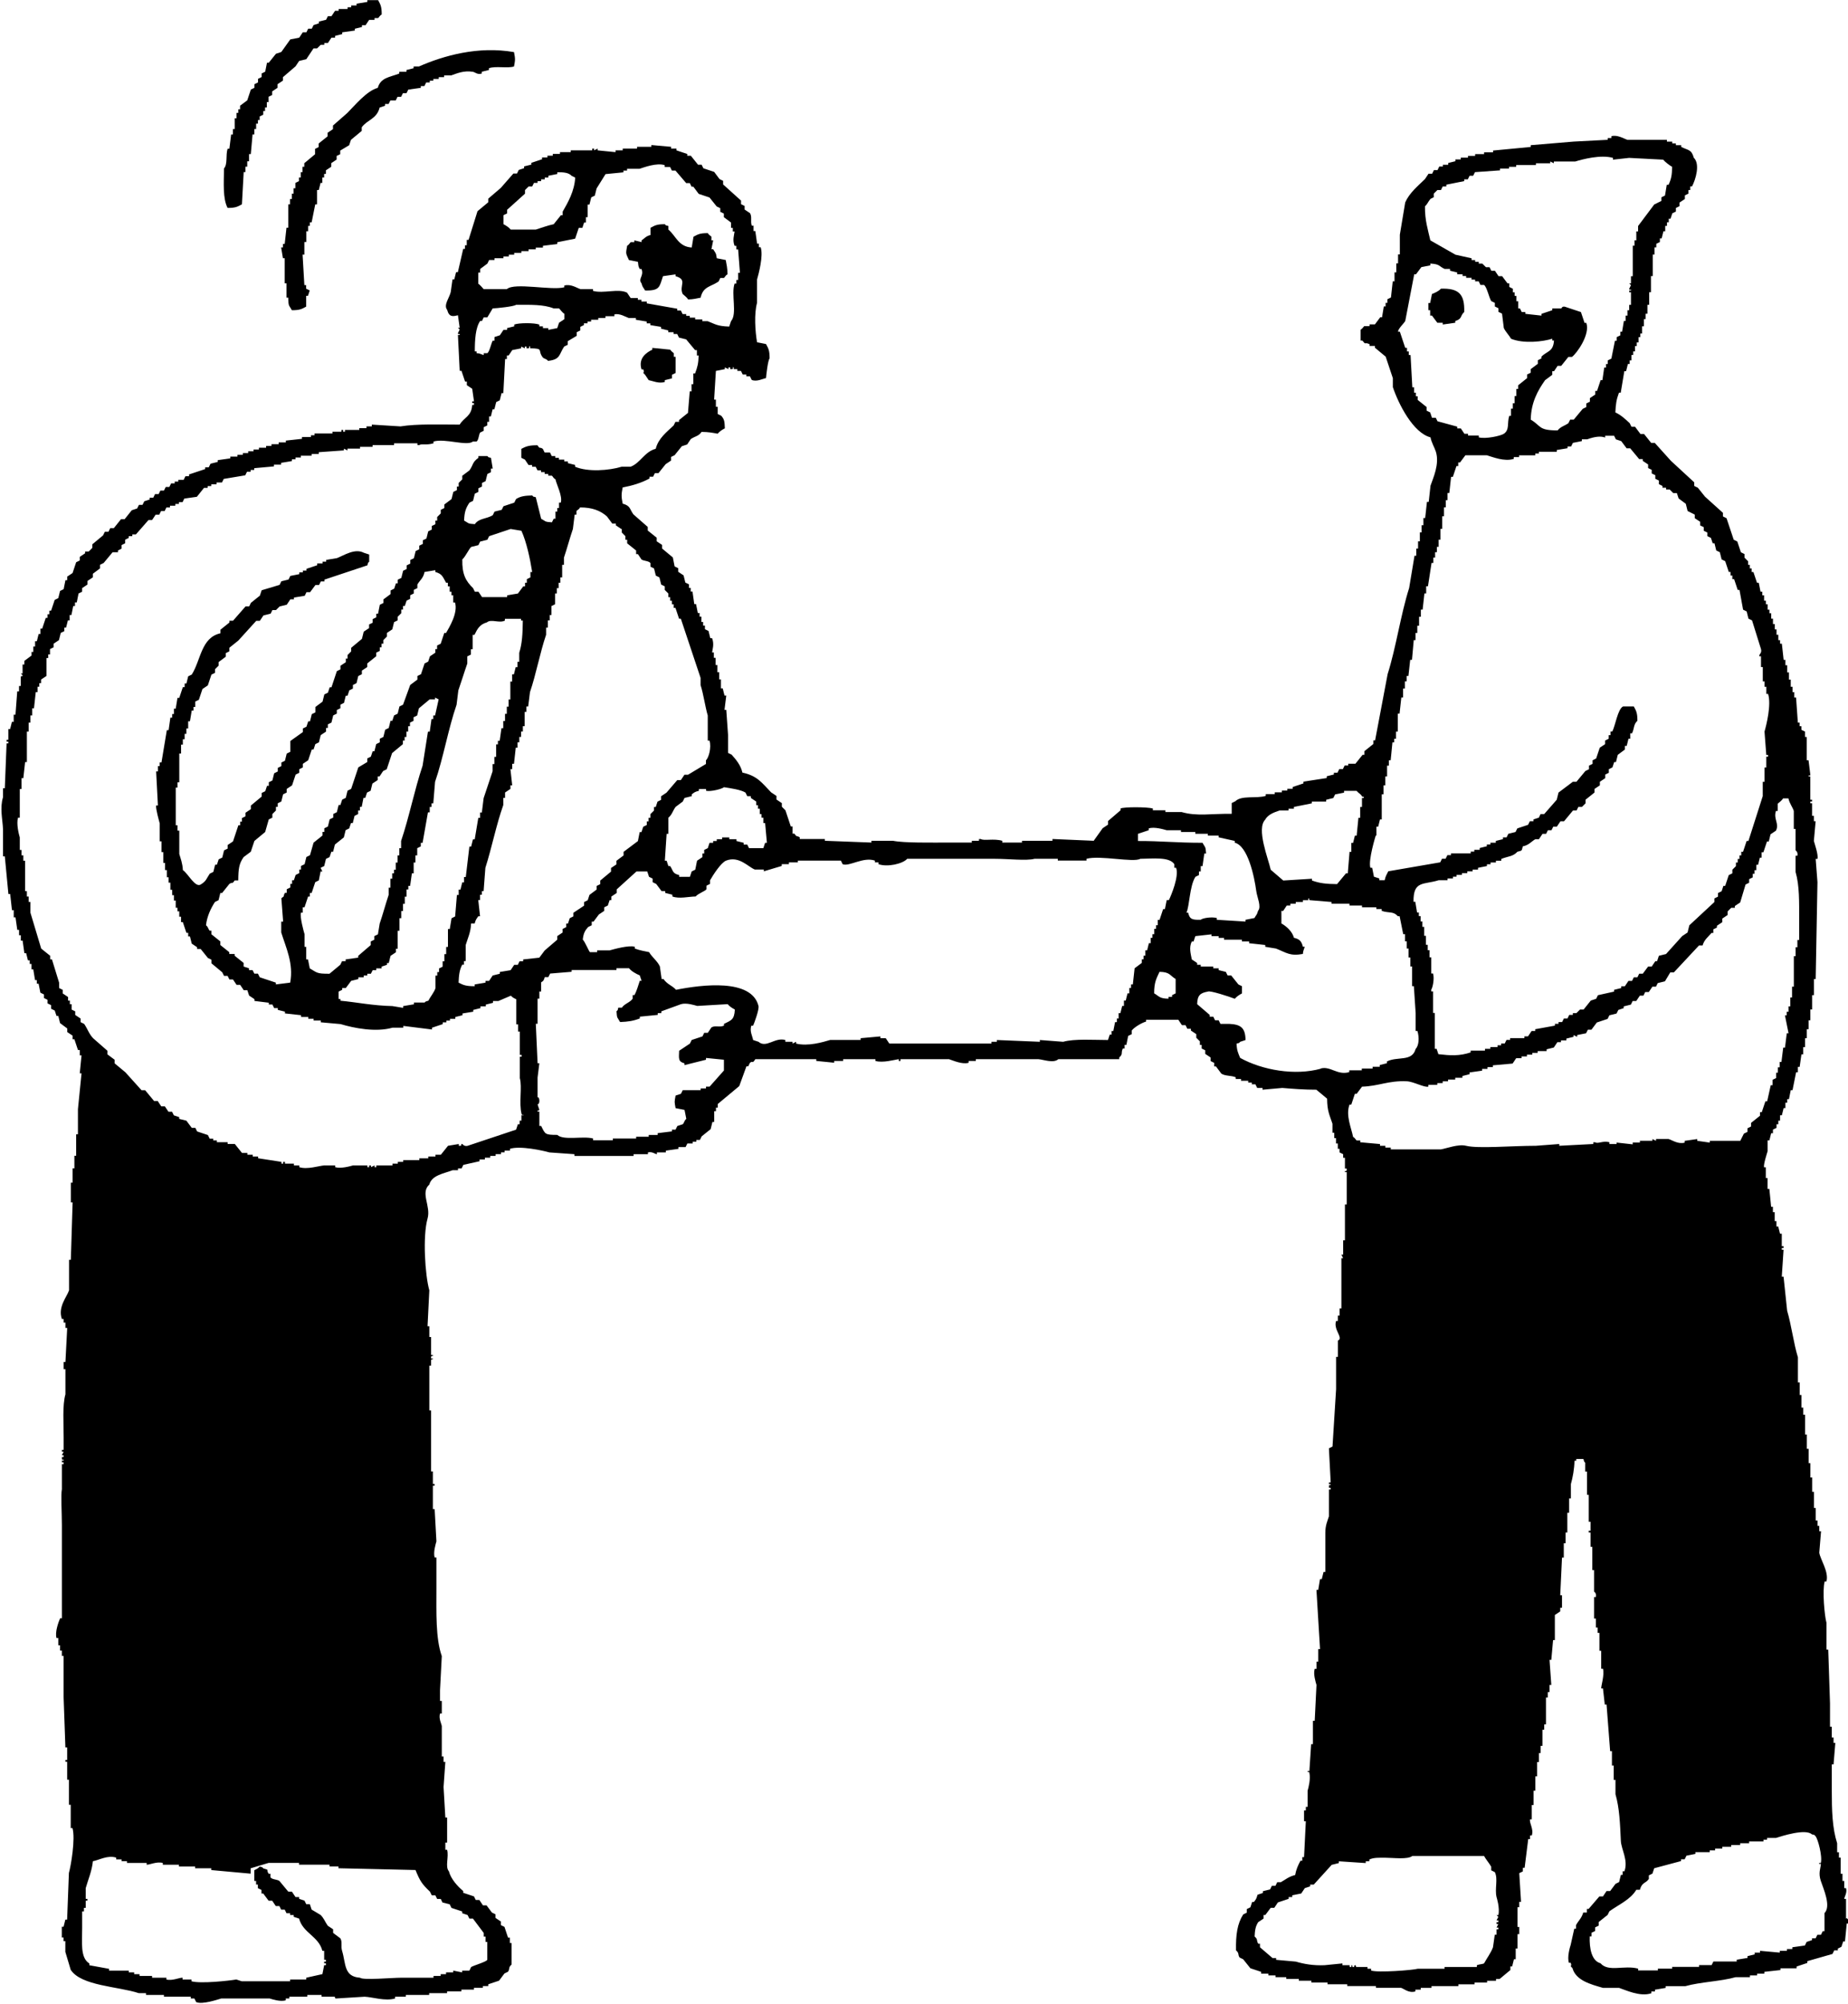 <?xml version="1.0" encoding="UTF-8"?>
<svg id="_レイヤー_2" data-name="レイヤー 2" xmlns="http://www.w3.org/2000/svg" viewBox="0 0 468.33 507.59">
  <defs>
    <style>
      .cls-1 {
        fill-rule: evenodd;
      }
    </style>
  </defs>
  <g id="_図" data-name="図">
    <g>
      <path class="cls-1" d="M71.72,19.53c1.06-.91,2.12-1.82,3.18-2.73.3-.45.61-.91.91-1.36.61-.15,1.21-.3,1.82-.45.61-.91,1.21-1.82,1.82-2.73h.91l.91-.91h.91v-.45h.91c.3-.45.61-.91.91-1.36h.91v-.45c.61-.15,1.21-.3,1.82-.45v-.45c1.06-.15,2.12-.3,3.18-.45v-.45c.61-.15,1.21-.3,1.82-.45v-.45h.91c.3-.45.61-.91.91-1.36h1.36v-.45h.91c.22-.14.39-.63.91-.91,0-2.04-.3-2.49-.91-3.63h-2.73v.45c-.91.15-1.82.3-2.73.45v.45h-1.36v.45h-.91v.45h-2.27v.45h-.91c-.3.45-.61.91-.91,1.36h-.91c-.15.3-.3.61-.45.91-.61.15-1.21.3-1.82.45v.45c-.45.15-.91.3-1.36.45-.15.3-.3.61-.45.91h-.91c-.15.3-.3.61-.45.91h-.91c-.3.45-.61.91-.91,1.36-.76.15-1.51.3-2.27.45-.76,1.06-1.51,2.12-2.27,3.18-.45.15-.91.3-1.36.45-.61.76-1.21,1.51-1.82,2.27h-.45c-.15.76-.3,1.51-.45,2.27-.3.15-.61.3-.91.45v.91c-.3.15-.61.3-.91.45v.91c-.3.15-.61.3-.91.45v.91c-.3.15-.61.3-.91.45-.3.91-.61,1.82-.91,2.73-.61.45-1.21.91-1.82,1.36v.91h-.45v.91h-.45v1.36h-.46v2.73h-.45v1.36h-.45c-.15,1.21-.3,2.42-.45,3.63h-.45c-.52,1.64.06,3.89-.91,5-.04,3.68-.34,7.61.91,9.99,2.04,0,2.49-.3,3.63-.91.15-2.73.3-5.45.45-8.18h.45v-1.36h.45v-1.36h.45v-1.82h.45c.15-1.67.3-3.33.45-5h.45v-1.36h.45v-1.36h.45v-.91h.45v-.91c.3-.15.61-.3.91-.45v-.91h.45v-.91h.45v-1.36h.45v-1.36c.3-.15.61-.3.91-.45v-.91c.45-.3.91-.61,1.36-.91v-.91c.45-.3.91-.61,1.36-.91v-.91Z"/>
      <path class="cls-1" d="M77.18,61.32h.45v-2.73h.45v-1.36h.45v-.91h.45c.3-1.51.61-3.03.91-4.54h.45v-3.63h.45c.15-.61.3-1.21.45-1.82h.45v-1.36h.45v-.91h.45v-.91c.45-.3.91-.61,1.36-.91v-.91c.45-.3.91-.61,1.36-.91v-.91c.3-.15.61-.3.91-.45v-.91c.76-.45,1.51-.91,2.27-1.36.15-.45.3-.91.45-1.36.91-.76,1.82-1.51,2.73-2.27v-.91c1.39-1.92,3.81-2.08,4.54-5,.45-.15.91-.3,1.36-.45v-.45h.91c.15-.3.3-.61.45-.91h1.36c.15-.3.3-.61.45-.91h.91c.15-.3.3-.61.45-.91h.91c.15-.3.3-.61.45-.91,1.06-.15,2.12-.3,3.18-.45v-.45h.91c.15-.3.3-.61.45-.91h.91v-.45h.91v-.45h1.36v-.45h1.36v-.45h1.82c1.37-.47,3.13-1.28,5.45-.91.58.09,1.18.81,2.27.45v-.45c.61-.15,1.21-.3,1.82-.45v-.45c1.71-.62,4.79.09,6.36-.45.33-1.78.33-1.85,0-3.63-9.12-1.6-17.87.91-24.08,3.63h-1.36v.45c-.61.15-1.21.3-1.82.45v.45h-1.82v.45c-2.45.94-4.72,1.01-5.45,3.63-2.78.72-5.86,4.5-7.72,6.36-1.21,1.06-2.42,2.12-3.63,3.18v.91c-.45.3-.91.61-1.36.91v.91c-.76.61-1.51,1.21-2.27,1.82v.91c-.3.15-.61.3-.91.45v1.36c-.91.76-1.82,1.51-2.73,2.27v.91h-.45v1.36h-.45v1.36h-.45v.91c-.3.15-.61.3-.91.45v1.36h-.45v1.36h-.45v1.36h-.45v1.36h-.45v5.91h-.45c-.15,1.36-.3,2.73-.45,4.09h-.45v.91h-.45c.15.91.3,1.82.45,2.73h.45v6.36h.45v3.63h.45c.05,2.36.16,1.77.91,3.18,2.04,0,2.49-.3,3.63-.91v-2.73h.45c.15-.45.3-.91.45-1.36-.3-.15-.61-.3-.91-.45v-.91h-.45c-.15-2.57-.3-5.15-.45-7.72h.45v-3.18Z"/>
      <path class="cls-1" d="M467.83,486.05v-5h-.45c-.01-.45.8-1.55.45-2.73h-.45v-1.82h-.45v-1.82h-.45v-4.09h-.45v-1.36h-.45v-2.27c-1.24-3.92-1.36-8.22-1.36-13.63v-6.36h.45c.15-1.82.3-3.63.45-5.45h-.45v-1.36h-.45v-2.73h-.45v-5.91c-.15-4.54-.3-9.09-.45-13.63h-.45v-6.81c-.47-1.62-1.09-8.18-.45-10.45h.45c.64-2.46-1.51-5.45-1.82-7.27.15-1.82.3-3.63.45-5.45h-.45v-1.36h-.45v-1.36h-.45v-3.18h-.45v-4.09h-.45v-3.63h-.45v-3.63h-.45v-3.63h-.45v-3.63h-.45v-5h-.46v-1.82h-.45v-3.18h-.45v-3.18h-.45v-6.36c-1.08-3.5-1.67-8.24-2.73-11.81-.3-2.88-.61-5.75-.91-8.63h-.45c.15-2.27.3-4.54.45-6.81h-.45v-.45h.45v-.45h-.45v-3.18h-.45c-.15-.61-.3-1.21-.45-1.82h-.45v-1.36h-.45v-2.27h-.45v-1.36h-.45c-.15-1.51-.3-3.03-.45-4.54h-.45v-2.73h-.45v-2.73h-.45c-.17-.75.76-3.57.91-4.09v-2.73h.45c.15-.61.3-1.21.45-1.82h.45v-.91c.3-.15.61-.3.91-.45v-.91h.45v-.91h.45v-1.36h.45c.15-.61.3-1.21.45-1.82h.45v-1.36h.45v-.91h.45c.15-.76.3-1.51.45-2.27h.45c.3-1.51.61-3.03.91-4.54h.45v-1.36h.45c.15-1.06.3-2.12.45-3.18h.45v-1.82h.46v-2.27h.45v-2.27h.45v-2.27h.45v-2.73h.45v-3.63h.45v-4.09h.45c.15-8.18.3-16.35.45-24.53-.15-1.97-.3-3.94-.45-5.91h.45c.26-1.09-.73-3.82-.91-4.54.15-1.67.3-3.33.45-5h-.45v-1.36h-.45v-3.18h-.45v-.45h.45v-.45h-.45v-5.91h-.45c-.01-.64.4.19.45-.45-.15-1.21-.3-2.42-.45-3.63h-.45v-5.91h-.45v-1.36c-.3-.15-.61-.3-.91-.45v-.91h-.45v-.91h-.45c-.15-2.12-.3-4.24-.45-6.36h-.45v-1.36h-.45v-1.36h-.45v-1.82h-.45v-1.82h-.45v-1.82h-.45v-1.36h-.45c-.15-1.36-.3-2.73-.45-4.09h-.45v-.91h-.45v-1.36h-.45v-1.36h-.45v-1.36h-.45v-1.36h-.45v-1.36h-.45v-.91h-.45v-1.36h-.45v-.91h-.45v-1.36h-.45v-.91h-.45c-.15-.76-.3-1.51-.45-2.27h-.45c-.3-.91-.61-1.82-.91-2.73h-.45v-.91h-.45v-.91h-.45v-.91l-.91-.91v-.91c-.3-.15-.61-.3-.91-.45-.3-.91-.61-1.82-.91-2.73-.3-.15-.61-.3-.91-.45-.61-1.82-1.21-3.63-1.82-5.45-.3-.15-.61-.3-.91-.45v-.91c-1.51-1.36-3.03-2.73-4.54-4.09-.61-.76-1.21-1.51-1.82-2.27-.3-.15-.61-.3-.91-.45v-.91c-1.97-1.82-3.94-3.63-5.91-5.45-1.36-1.51-2.73-3.03-4.09-4.54h-.91c-.61-.76-1.21-1.51-1.82-2.27h-.91c-.45-.61-.91-1.21-1.36-1.82h-.91c-.15-.3-.3-.61-.45-.91-1.11-1.04-2.17-2.04-3.63-2.73.09-2.12.27-3.26.91-5h.45c.3-1.82.61-3.63.91-5.45h.45c.15-.61.3-1.21.45-1.82h.45v-.91h.45v-1.36h.45v-.91h.45v-1.36h.45v-.91h.45v-1.36h.45v-.91h.45v-1.82h.45v-1.82h.45v-1.36h.45v-2.27h.45v-3.18h.45v-4.09h.45v-5.45h.45v-1.82h.45v-.91c.3-.15.61-.3.91-.45v-.91h.45c.15-.61.3-1.21.45-1.82h.45v-1.36h.45v-.91h.45v-.91h.45c.15-.45.3-.91.45-1.36.3-.15.61-.3.91-.45v-.91c.3-.15.61-.3.91-.45v-.91c.45-.3.91-.61,1.36-.91v-.91c.3-.15.61-.3.91-.45v-.91h.45v-.91h.45c.92-1.72,2.11-5.67.45-7.27-.58-2.14-1.43-1.86-3.18-2.73v-.45h-1.36v-.45h-.91v-.45h-1.36v-.45h-9.99c-.8-.24-2.61-1.39-4.09-.91v.45h-.91v.45c-2.88.15-5.75.3-8.63.45-3.63.3-7.27.61-10.9.91v.45c-3.18.3-6.36.61-9.54.91v.45h-2.27v.45h-2.27v.45h-1.82v.45h-1.82v.45h-1.36v.45c-.61.15-1.21.3-1.82.45v.45h-1.36v.45h-.91c-.15.3-.3.61-.45.91h-.91c-.15.3-.3.61-.45.91h-.91c-.3.45-.61.91-.91,1.36-1.8,1.77-3.91,3.45-5,5.91-.45,2.73-.91,5.45-1.36,8.18v5h-.45v2.27h-.45v2.27h-.45v2.27h-.45c-.15,1.36-.3,2.73-.45,4.09-.3.15-.61.3-.91.45v.91h-.45v.91h-.45c-.15.91-.3,1.82-.45,2.73h-.45c-.45.61-.91,1.21-1.36,1.82h-1.36v.45h-1.36c-.07.04-.48.68-.91.91v2.73h.45c1.01,1.31.37.27,1.82.91v.45h1.36v.45c.91.76,1.82,1.51,2.73,2.27.61,1.82,1.21,3.63,1.82,5.45v2.27c1.46,4.35,5.16,11.6,9.54,12.72.27,1.4,1.03,2.58,1.36,3.63.99,3.16-.73,6.75-1.36,8.63-.15,1.36-.3,2.73-.45,4.09h-.45c-.15,1.36-.3,2.73-.45,4.09h-.45v1.82h-.45v1.82h-.45v2.27h-.45v1.82h-.45v1.82h-.45c-.45,2.73-.91,5.45-1.36,8.18-2.16,6.78-3.29,14.98-5.45,21.8-1.06,5.6-2.12,11.21-3.18,16.81h-.45v.91c-.76.61-1.51,1.21-2.27,1.82v.91h-.45c-.61.76-1.21,1.51-1.82,2.27h-1.82v.45h-.91c-.15.3-.3.61-.45.91h-.91c-.15.3-.3.61-.45.91h-.91v.45c-.61.15-1.21.3-1.82.45v.45c-1.97.3-3.94.61-5.9.91v.45c-.91.3-1.82.61-2.73.91v.45h-1.36v.45h-1.36v.45h-1.82v.45h-2.27v.45c-2.49.74-6.11-.21-7.72,1.36-.3.15-.61.3-.91.45v2.73c-5.23-.07-8.76.69-12.72-.45h-4.09v-.45h-3.18v-.45c-1.42-.41-7.41-.42-8.18,0v.45c-1.06.91-2.12,1.82-3.18,2.73v.91c-.45.3-.91.61-1.36.91-.76,1.06-1.51,2.12-2.27,3.18-3.48-.15-6.97-.3-10.45-.45v.45h-7.72v.45h-5v-.45c-2.18-.63-4.68.08-5.45-.45h-.45v.45h-1.82v.45h-5.45c-4.86,0-11.68.13-14.54-.45h-5.45v.45c-3.94-.15-7.87-.3-11.81-.45v-.45h-6.36v-.45c-1.17-.58-.56.1-1.36-.91h-.45v-1.82h-.45c-.45-1.36-.91-2.73-1.36-4.09l-.91-.91v-.91c-.45-.3-.91-.61-1.36-.91v-.91c-.45-.3-.91-.61-1.36-.91-2.26-2.3-3.41-4.18-7.27-5-.43-1.9-1.61-3.28-2.73-4.54-.3-.15-.61-.3-.91-.45v-4.54c-.15-2.12-.3-4.24-.45-6.36h-.45c.15-1.21.3-2.42.45-3.63h-.45c-.15-.61-.3-1.21-.45-1.82h-.45v-2.27h-.45v-1.82h-.45v-1.82h-.45v-1.82h-.45v-1.36h-.45c.09-.69.6-2.13,0-3.63h-.45c-.15-.61-.3-1.21-.45-1.82-.3-.15-.61-.3-.91-.45v-.91h-.45v-.91h-.45v-1.36h-.45v-.91h-.45c-.15-.76-.3-1.51-.45-2.27h-.45c-.15-1.06-.3-2.12-.45-3.18h-.45v-.91h-.45v-.91c-.3-.15-.61-.3-.91-.45-.15-.61-.3-1.21-.45-1.82-.45-.3-.91-.61-1.36-.91v-.91c-.3-.15-.61-.3-.91-.45-.15-.76-.3-1.51-.45-2.27-.91-.76-1.82-1.51-2.73-2.27v-.91c-.45-.3-.91-.61-1.36-.91v-.91c-.76-.61-1.51-1.21-2.27-1.82v-.91c-1.21-1.06-2.42-2.12-3.63-3.18-1.03-1.42-.69-2.14-2.73-2.73-.34-1.84-.35-2.25,0-4.09,2.46-.46,4.83-1.18,6.81-2.27v-.45h.91c.15-.3.3-.61.45-.91h.91c.61-.76,1.21-1.51,1.82-2.27.45-.3.91-.61,1.36-.91v-.91c.3-.15.61-.3.91-.45.61-.76,1.21-1.51,1.82-2.27.45-.15.91-.3,1.36-.45.3-.45.61-.91.91-1.36,1.11-.77,1.98-.69,2.73-1.82,1.74,0,2.85.23,4.09.45.44-.55,1.18-1.03,1.82-1.36-.07-1.77-.12-2.25-.91-3.18-.3-.15-.61-.3-.91-.45v-1.82h-.45v-1.82h-.45c.15-2.42.3-4.85.45-7.27.76-.15,1.51-.3,2.27-.45v-.45c.3.15.61.3.91.45v-.45h.45v.45h.45c.63-.13-.16-.65.45-.45v.45h.91v.45h.91c.15.3.3.61.45.91h.91v.45h.91c.15.3.3.61.45.91,1.25.55,2.8-.3,3.63-.45.07-.88.48-4.52.91-5,0-2.04-.3-2.49-.91-3.63-.76-.15-1.51-.3-2.27-.45-.48-2.74-.77-7.28,0-9.99v-5.91c.39-1.37,1.66-6.04.91-8.18h-.45v-.91h-.45c-.15-1.06-.3-2.12-.45-3.18h-.45v-1.36h-.45c-.39-1.16.13-2.26-.45-3.18-.45-.3-.91-.61-1.36-.91v-.91c-.3-.15-.61-.3-.91-.45v-.91c-1.51-1.36-3.03-2.73-4.54-4.09v-.91c-.3-.15-.61-.3-.91-.45-.45-.61-.91-1.21-1.36-1.82-.91-.3-1.82-.61-2.73-.91-.15-.3-.3-.61-.45-.91h-.91c-.61-.76-1.21-1.51-1.82-2.27h-.91v-.45c-.91-.3-1.82-.61-2.73-.91v-.45h-1.36v-.45c-1.67-.15-3.33-.3-5-.45v.45h-3.63v.45h-3.63v.45h-1.82v.45c-1.51-.15-3.03-.3-4.54-.45v-.45c-.3.15-.61.3-.91.45v-.45h-.45v.45h-5.45v.45h-2.73v.45h-1.82v.45h-1.36v.45h-1.36v.45c-.91.3-1.82.61-2.73.91v.45c-.61.15-1.21.3-1.82.45v.45c-.45.15-.91.3-1.36.45-.15.3-.3.61-.45.91h-.91c-1.06,1.21-2.12,2.42-3.18,3.63-1.06.91-2.12,1.82-3.18,2.73v.91c-.91.76-1.82,1.51-2.73,2.27-.76,2.42-1.51,4.85-2.27,7.27h-.45v1.36h-.45v.91h-.45c-.45,1.97-.91,3.94-1.36,5.91h-.45c-.15.61-.3,1.21-.45,1.82h-.45c-.15,1.06-.3,2.12-.45,3.18-.28,1.4-1.9,3.31-.91,4.54.51,1.91,1.5,1.67,2.73,1.36.15,1.06.3,2.12.45,3.18h-.45l.45.45c-.15.3-.3.61-.45.91.09.64.59-.17.45.45h-.45c.15,3.03.3,6.06.45,9.09h.45c.3.91.61,1.82.91,2.73h.45v.91c.45.3.91.61,1.36.91.15,1.06.3,2.12.45,3.18h-.45v.45h.45v.45h-.45c-.18,2.96-2.04,3.09-3.18,5-4.91,0-10.82-.23-14.99.45-2.42-.15-4.85-.3-7.27-.45v.45h-1.36v.45h-1.82v.45h-3.63v.45h-.45v-.45h-.45v.45h-2.27v.45h-4.54v.45h-.91v.45h-2.27v.45c-1.36.15-2.73.3-4.09.45v.45h-1.82v.45h-1.82v.45h-1.36v.45h-1.82v.45h-1.36v.45h-1.36v.45h-1.36v.45h-1.36v.45h-1.82v.45c-1.06.15-2.12.3-3.18.45v.45c-.61.15-1.21.3-1.82.45-.15.3-.3.61-.45.91h-.91v.45c-1.36.45-2.73.91-4.09,1.36v.45h-.91c-.15.3-.3.61-.45.91h-1.36v.45h-.91v.45h-.91c-.15.3-.3.61-.45.91h-.91c-.15.3-.3.61-.45.91h-.91c-.15.3-.3.61-.45.91h-.91c-.15.3-.3.61-.45.91h-.91v.45c-.45.15-.91.3-1.36.45-.15.3-.3.61-.45.91h-.91c-.15.3-.3.61-.45.91-.45.15-.91.3-1.36.45-.61.76-1.21,1.51-1.82,2.27h-.91c-.61.76-1.21,1.51-1.82,2.27h-.91c-.15.3-.3.61-.45.91h-.91c-.15.3-.3.61-.45.91-.91.76-1.82,1.51-2.73,2.27v.91l-.91.91h-.91v.45c-.45.3-.91.61-1.36.91v.91c-.3.15-.61.3-.91.45-.3.91-.61,1.82-.91,2.73-.45.3-.91.61-1.36.91v.91h-.45c-.15.76-.3,1.51-.45,2.27-.3.15-.61.3-.91.45-.15.61-.3,1.21-.45,1.82-.3.15-.61.3-.91.45-.3.91-.61,1.82-.91,2.73h-.45v.91h-.45v.91h-.45c-.3.91-.61,1.82-.91,2.73h-.45v1.36h-.45c-.15.61-.3,1.21-.45,1.82h-.45v1.36h-.45v1.36h-.45v.91c-.61.45-1.21.91-1.82,1.36v.91h-.45v2.27h-.45l.45.45c-.04.64-.28-.16-.45.45v2.27h-.45v1.36h-.45c-.15,1.97-.3,3.94-.45,5.91h-.45v1.82h-.45c-.15.61-.3,1.21-.45,1.82h-.45v2.73h-.45v.45h.45v.45h-.45c-.15,3.79-.3,7.57-.45,11.36h-.45v2.27c-.85,2.78-.12,5.5,0,8.18v6.81h.45c.3,3.18.61,6.36.91,9.54h.45c.15,1.36.3,2.73.45,4.09h.45v1.82h.45c.15,1.06.3,2.12.45,3.18h.45v1.36h.45v1.36h.45c.15,1.06.3,2.12.45,3.18h.45c.15.61.3,1.21.45,1.82h.45v.91h.45v1.36h.45c.15.91.3,1.82.45,2.73h.45v.91h.45c.15.76.3,1.51.45,2.27.3.15.61.3.91.45v.91c.3.15.61.3.91.45v.91c.3.15.61.3.91.45v.91c.3.15.61.3.91.45.15.45.3.91.45,1.36h.45c.15.61.3,1.21.45,1.82.61.45,1.21.91,1.82,1.36v.91c.45.3.91.61,1.36.91v.91h.45c.3.91.61,1.82.91,2.73h.45v1.36h.45c-.15,1.51-.3,3.03-.45,4.54h.45c-.3,3.03-.61,6.06-.91,9.08v6.36h-.45v5.45h-.45v3.18h-.45v3.63h-.45v5h.45c-.15,4.84-.3,9.69-.45,14.54h-.45v7.72c-.55,1.69-2.89,4.22-1.82,7.27h.45v.91h.45v1.36h.45c-.15,2.88-.3,5.75-.45,8.63h-.45v1.82h.45v6.36c-.79,2.76-.45,7.39-.45,10.9v3.18h-.45v.45h.45c-.15.3-.3.61-.45.91h.45v.45h-.45v.45c.12.63.58-.18.45.45h-.45v.45h.45v.45h-.45v6.36c-.28,1.31,0,6.29,0,9.08v23.62h-.45c-.41.95-1.35,3.49-.91,5h.45v1.82h.45v1.36h.45v1.36h.45v10.45c.15,4.24.3,8.48.45,12.72h.45v3.18h-.45v.45h.45v4.54h.45v6.36h.45v5.91h.45c.77,2.73-.39,9.53-.91,11.36-.15,3.94-.3,7.87-.45,11.81h-.45c-.15.61-.3,1.21-.45,1.82h-.45v2.73h.45v.91h.45v2.73c.45,1.51.91,3.03,1.36,4.54,2.67,4.09,12,4.18,17.26,5.91h1.82v.45h4.54v.45h6.81v.45h.91c.15.3.3.61.45.91,1.56.69,5.44-.65,6.36-.91h12.26c.62.18,2.78.91,4.09.45v-.45h.91v-.45h4.54v-.45h3.63v.45h3.18c.63.11-.16.28.45.45,2.42-.15,4.85-.3,7.27-.45,1.96.08,5.2,1.18,7.72.45v-.45h2.73v-.45h5.91v-.45h4.54v-.45h3.63v-.45h3.18v-.45h2.27v-.45h1.36v-.45c.91-.3,1.82-.61,2.73-.91.45-.61.91-1.21,1.36-1.82.3-.15.61-.3.91-.45.53-.76,0-1.03.91-1.82v-5.45h-.45v-1.36h-.45c-.3-.91-.61-1.82-.91-2.73-.3-.15-.61-.3-.91-.45v-.91c-.45-.3-.91-.61-1.36-.91v-.91c-.3-.15-.61-.3-.91-.45-.45-.61-.91-1.21-1.36-1.82h-.91c-.3-.45-.61-.91-.91-1.36h-.91c-.15-.3-.3-.61-.45-.91-.91-.3-1.82-.61-2.73-.91v-.45c-1.38-1.13-3.13-3.04-3.63-5-1.02-1.17.05-3.65-.45-5.45h-.45v-1.82h.45v-6.36h-.45c-.15-2.57-.3-5.15-.45-7.72.15-2.12.3-4.24.45-6.36h-.45v-1.36h-.45v-7.72c-.1-.64-.82-1.89-.45-3.18h.45v-3.18h-.45v-2.73c.15-2.88.3-5.75.45-8.63-1.59-4.5-1.36-11.1-1.36-17.26v-7.72h-.45c-.39-1.37.27-3.41.45-4.09-.15-2.73-.3-5.45-.45-8.18h-.45v-5.91h.45v-.45h-.45v-3.18h-.45v-15.44h-.45v-11.36h.45v-1.36c.18-.62.38.18.45-.45h-.45v-.45c.34-.55.54.18.45-.45h-.45v-4.54h-.45v-2.73h-.45c.15-3.03.3-6.06.45-9.09-1.09-3.9-1.71-13.72-.45-18.17.91-3.2-1.91-6.5.45-8.63.65-2.41,3.75-2.8,5.91-3.63h1.36v-.45h.91c.15-.3.3-.61.45-.91,1.36-.3,2.73-.61,4.09-.91v-.45h1.36v-.45h1.36v-.45h1.36v-.45h1.36v-.45h.91v-.45h1.36v-.45c2.56-.84,8.47.46,9.99.91,2.12.15,4.24.3,6.36.45v.45h14.99v-.45h3.63v-.45c1.09-.29,1.94.5,2.27.45v-.45h2.27v-.45c1.06-.15,2.12-.3,3.18-.45v-.45h1.82c.15-.3.3-.61.45-.91h1.36v-.45h.91v-.45h.91c.15-.3.3-.61.45-.91.76-.61,1.51-1.21,2.27-1.82.15-.61.3-1.21.45-1.82h.45v-2.73h.45v-.91h.45v-.91c1.82-1.51,3.63-3.03,5.45-4.54.61-1.67,1.21-3.33,1.82-5h.45c.15-.3.3-.61.45-.91.86-.66.47.47,1.36-.91h15.44v.45c1.51.15,3.03.3,4.54.45v-.45h2.27v-.45h8.18v.45c1.85.55,4.72-.28,5.91-.45v.45h.45v-.45h12.27c.96.3,3.37,1.41,5,.91v-.45h1.82v-.45h15.9c1.3.11,3.78,1.08,5,0h15.44v-.45c1.04-.91.34-1.02.91-2.27h.45v-.91h.45c.15-.76.3-1.51.45-2.27.3-.15.61-.3.91-.45v-.91c.56-.79,2.52-1.98,3.63-2.27v-.45h8.18c.3.45.61.91.91,1.36h.91c.15.3.3.61.45.91h.91v.45c.45.3.91.61,1.36.91v.91l.91.91v.91h.45v.91c.3.15.61.3.91.45v.91c.45.3.91.61,1.36.91v.91c.3.15.61.3.91.45v.91h.45c.45.61.91,1.21,1.36,1.82.97.64,2.45.44,3.63.91v.45h1.36v.45h1.82v.45h.91v.45h.91c.15.3.3.61.45.91h1.36v.45c1.67-.15,3.33-.3,5-.45,2.29.19,5.67.47,8.63.45.91.76,1.82,1.51,2.73,2.27.03,3.24.63,4.12,1.36,6.36v2.27h.45v1.36h.45v1.36h.45v1.36h.45v.91c.3.15.61.3.91.45v.91h.45v2.73h.45v.45c-.37.53-.56-.18-.45.45h.45v8.18h-.45v9.09h-.45v3.63h-.45c.15.3.3.61.45.91h-.45v12.72h-.45v1.82h-.45v1.36h-.45c-.52,1.68.72,3.12.91,4.09.15.78-.42.77-.45.91v4.09h-.45v8.18c-.3,4.84-.61,9.69-.91,14.54-.3.15-.61.3-.91.45.15,2.88.3,5.75.45,8.63h-.45v.45h.45c-.01.64-.34-.18-.45.45v.45h.45v.45h-.45v6.81c-.38,1.21-.89,2.19-.91,4.09v9.99h-.45c-.15.61-.3,1.21-.45,1.82h-.45c-.15.91-.3,1.82-.45,2.73h-.45c.3,5,.61,9.99.91,14.99h-.45v3.18h-.45v1.82h-.45c-.42,1.34.27,3.43.45,4.09-.15,3.03-.3,6.06-.45,9.08h-.45v5.91h-.45c-.15,2.27-.3,4.54-.45,6.81h-.45c-.09.64.32-.17.45.45.34,1.56-.2,3.68-.45,4.54v4.09h-.45v.91h-.45v2.73h.45c-.15,3.03-.3,6.06-.45,9.09h-.45v.91h-.45c-.64,1.18-1.09,2.18-1.36,3.63-1.59.37-2.47,1.16-3.63,1.82h-.91c-.15.3-.3.61-.45.91h-.91c-.15.3-.3.61-.45.91-.61.15-1.21.3-1.82.45v.45c-.45.15-.91.3-1.36.45-.28,1.01-.37,1.14-.91,1.82h-.45c-.15.45-.3.91-.45,1.36-.3.15-.61.3-.91.45v.91c-.3.15-.61.3-.91.45-1.5,2.36-1.89,5.13-1.82,9.09.9.79.38,1.05.91,1.82.3.15.61.3.91.45.61.76,1.21,1.51,1.82,2.27.91.3,1.82.61,2.73.91v.45h1.82v.45h1.82v.45h2.73v.45h3.18v.45h3.18v.45h4.09v.45h5v.45h7.27v.45h6.36c.86.27,1.95,1.4,3.63.91v-.45h1.36v-.45h2.73v-.45h6.81v-.45h4.09v-.45h3.18v-.45h2.27v-.45h.91c.91-.76,1.82-1.51,2.73-2.27v-.91h.45c.15-.61.3-1.21.45-1.82h.45v-2.73h.45v-3.63h.45v-1.82h-.45v-5h.45v-1.36h.45c-.15-2.42-.3-4.85-.45-7.27.3-.15.61-.3.91-.45v-.91h.45c.3-2.42.61-4.85.91-7.27h.45v-.91h.45c.55-1.59-.63-3.05-.45-4.09h.45v-3.63h.45v-3.63h.45v-3.63h.45v-3.63h.45v-2.27h.45v-1.82h.45v-4.09h.45v-1.36h.45v-6.81h.45v-1.36h.45v-1.82h.45c-.15-2.12-.3-4.24-.45-6.36h.45c.15-1.67.3-3.33.45-5h.45v-6.36c.45-.3.91-.61,1.36-.91v-.91h.45v-3.18h-.45c.15-3.18.3-6.36.45-9.54h.45v-3.63h.45v-2.73h.45v-5h.45v-3.63h.45v-3.63c.45-1.56.89-3.9.91-5.91h.45v-.45h1.82c.17.92.45.91.45.91v2.27h.45v5.91h.45v6.81h.45v2.27h-.45v.45h.45v3.63h.45v5.91h.45v5.45s.67.37.45,1.36h-.45v5.45h.45v2.27h.45v1.36h.45v4.54h.45v4.54h.45c.43,1.52-.49,4.37-.45,5h.45c.15,1.36.3,2.73.46,4.09h.45c.3,3.94.61,7.87.91,11.81h.45v3.63h.45v3.63h.45v3.63c1.01,3.51,1.16,7.47,1.36,11.81.1,2.18,1.92,4.89.91,7.72h-.45v.91h-.45c-.15.61-.3,1.21-.45,1.82-.3.15-.61.3-.91.45-.45.61-.91,1.21-1.36,1.82h-.91c-.3.45-.61.91-.91,1.36h-.91c-.91,1.06-1.82,2.12-2.73,3.18h-.45v.91h-.91c-.4,1.43-1.24,2.08-1.82,3.18v.91h-.45c-.3,1.36-.61,2.73-.91,4.09-.24.72-.92,3.14-.45,4.54h.45c.44,1.12-.45.5.45,1.36.86,3.13,4.62,4.1,7.72,5h4.09c1.51.48,5.35,2.36,8.18,1.36v-.45h.91v-.45c.91-.15,1.82-.3,2.73-.45v-.45h5c3.71-1.05,9.02-1.21,12.72-2.27h3.63v-.45h1.82v-.45h1.82v-.45c1.36-.15,2.73-.3,4.09-.45v-.45h4.09v-.45c.91-.3,1.82-.61,2.73-.91v-.45c2.12-.61,4.24-1.21,6.36-1.82.15-.3.3-.61.45-.91h.91v-.45c.3-.15.61-.3.91-.45.15-.45.3-.91.45-1.36h.45c.15-1.51.3-3.03.45-4.54h.45c.22-.99-.45-1.36-.45-1.36ZM362.44,50.42c.3-.15.61-.3.91-.45v-.91l.91-.91h.91c.15-.3.3-.61.45-.91h.91v-.45c1.51-.3,3.03-.61,4.54-.91v-.45h.91c.15-.3.3-.61.45-.91h.91c.15-.3.3-.61.45-.91,2.12-.15,4.24-.3,6.36-.45v-.45h2.27v-.45h1.82v-.45h5v-.45h3.63v-.45c.3.15.61.3.91.45v-.45h5.45c1.89-.58,6.43-1.78,9.54-.91v.45c1.36-.15,2.73-.3,4.09-.45,2.88.15,5.75.3,8.63.45.45.56,1.62,1.46,2.27,1.82-.04,2.16-.23,3.08-.91,4.54h-.45c-.15.91-.3,1.82-.45,2.73-.3.15-.61.3-.91.45v.91c-.61.3-1.21.61-1.82.91-1.36,1.82-2.73,3.63-4.09,5.45v1.36h-.45v2.27h-.45v1.36h-.45v7.72h-.45v1.82h-.45l.45.45c-.15.3-.3.61-.45.91.1.63.57-.18.45.45h-.45v.45h.45v3.18h-.45v1.36h-.45v1.36h-.45v1.36h-.45c-.15.91-.3,1.82-.45,2.73h-.45v.91c-.3.15-.61.3-.91.45v.91h-.45c-.3,1.51-.61,3.03-.91,4.54-.3.15-.61.3-.91.45v.91h-.45v.91h-.45c-.15,1.06-.3,2.12-.46,3.18h-.45c-.3.91-.61,1.82-.91,2.73h-.45v.91c-.45.3-.91.61-1.36.91v.91c-.3.15-.61.3-.91.45v.91c-.3.15-.61.3-.91.45-.76.91-1.51,1.82-2.27,2.73h-.91c-.15.3-.3.61-.45.91-1.05.71-1.96.86-2.73,1.82-4.94,0-4.07-1.1-6.81-2.73.09-4.36,1.77-7.35,3.63-9.99.6-.45,1.21-.91,1.82-1.36v-.91h.45c.3-.45.61-.91.91-1.36h.91c.61-.76,1.21-1.51,1.82-2.27h.91c1.2-.87,4.67-5.68,3.63-8.63h-.45c-.3-.91-.61-1.82-.91-2.73-1.36-.45-2.73-.91-4.09-1.36-.78-.13-.77.42-.91.45h-2.27v.45c-.91.3-1.82.61-2.73.91v.45c-1.36-.15-2.73-.3-4.09-.45v-.45h-.91c-.15-.3-.3-.61-.45-.91h-.45v-1.82h-.45v-1.36h-.45v-.91h-.45v-.91c-.3-.15-.61-.3-.91-.45v-.91h-.45c-.45-.61-.91-1.21-1.36-1.82h-.91c-.3-.45-.61-.91-.91-1.36h-.91c-.15-.3-.3-.61-.46-.91h-.91l-.91-.91h-.91v-.45h-.91v-.45h-.91v-.45c-1.36-.3-2.73-.61-4.09-.91-2.12-1.21-4.24-2.42-6.36-3.63-.58-2.59-1.42-5.11-1.36-8.63.6-.5.84-1.25,1.36-1.82ZM363.81,105.84h-.91c-.15-.45-.3-.91-.45-1.36-.3-.15-.61-.3-.91-.45v-.91c-.76-.61-1.51-1.21-2.27-1.82v-.91h-.45v-.91h-.45v-1.36h-.45c-.15-2.73-.3-5.45-.45-8.18h-.45v-.91h-.45v-.91h-.45c-.45-1.36-.91-2.73-1.36-4.09h-.45c-.06-.72,1.6-2.21,1.82-2.73.76-3.94,1.51-7.87,2.27-11.81h.45c.45-.61.91-1.21,1.36-1.82.76-.15,1.51-.3,2.27-.45v-.45c2.48.12,2.16.71,3.63,1.36h1.36v.45c.61.15,1.21.3,1.82.45v.45h1.36v.45h.91v.45h1.36v.45h.91v.45h.91c.15.3.3.61.45.91h.91c.76.61,1.23,3.16,1.82,4.09.3.15.61.3.91.45v.91c.3.15.61.3.91.45v.91c.3.15.61.3.91.45.15,1.21.3,2.42.45,3.63.35.86,1.36,1.86,1.82,2.73,3.26,1.34,8.22.72,10.45,0v.45h.45c-.19,2.91-1.73,2.61-3.18,4.09v.45c-.3.15-.61.3-.91.45v.91c-.61.45-1.21.91-1.82,1.36v.91c-.3.15-.61.3-.91.45v.91c-.76.61-1.51,1.21-2.27,1.82v.91h-.45v1.82h-.45v1.82h-.45v1.36h-.45v1.82h-.45c-.59,1.84.15,3.49-1.36,4.54-.77.54-4.68,1.39-6.36.91v-.45h-2.73v-.45h-.91c-.3-.45-.61-.91-.91-1.36h-.91v-.45c-1.67-.45-3.33-.91-5-1.36-.15-.3-.3-.61-.45-.91ZM348.82,211.68v-2.27h.45c.15-.61.3-1.21.45-1.82h.45v-6.36h.45v-2.27h.45v-2.27h.45v-2.73h.45v-1.36h.46c.15-1.51.3-3.03.45-4.54h.45v-.91h.45v-1.82h.45v-4.54h.45c.15-1.36.3-2.73.45-4.09h.45v-2.27h.45v-1.82h.45v-1.36h.45c.15-1.36.3-2.73.45-4.09h.45c.15-1.67.3-3.33.45-5h.45v-1.82h.45v-1.82h.45v-2.27h.45v-1.82h.45c.15-1.36.3-2.73.45-4.09h.45v-1.82h.45c.3-1.97.61-3.94.91-5.91h.45v-1.36h.45v-1.36h.45v-1.36h.45v-1.82h.45v-2.73h.45v-3.18h.45v-2.27h.45v-1.82h.45v-1.82h.45c.15-1.36.3-2.73.45-4.09h.45c.3-.91.61-1.82.91-2.73h.45v-.91h.45c.45-.61.91-1.21,1.36-1.82h5.45c1.45.42,4.4,1.66,6.81.91v-.45h1.36v-.45h4.09v-.45h.91v-.45h4.54v-.45c.91-.15,1.82-.3,2.73-.45v-.45h.91c.15-.3.3-.61.45-.91.76-.15,1.51-.3,2.27-.45v-.45h1.36c1.96-.71,3.4-.86,4.54-.45v-.45h2.27c.15.3.3.61.45.91.45.15.91.3,1.36.45.45.61.91,1.21,1.36,1.82h.91c.76.91,1.51,1.82,2.27,2.73h.91v.45c.45.3.91.61,1.36.91v.91c.3.15.61.3.91.45v.91l.91.45v.91c.3.15.61.3.91.45v.91c.3.15.61.3.91.45v.45h.91v.45h.91l.91.91h.91c.15.45.3.91.45,1.36.61.45,1.21.91,1.82,1.36.15.61.3,1.21.45,1.82.61.3,1.21.61,1.82.91v.91c.45.3.91.61,1.36.91v.91c.3.15.61.3.91.45v.91c.3.15.61.3.91.45v.91c.3.15.61.3.91.45.15.45.3.91.45,1.36h.45c.15.61.3,1.21.45,1.82.3.15.61.3.91.45.15.61.3,1.21.45,1.82.3.15.61.3.91.45.3.91.61,1.82.91,2.73h.45v.91h.45v.91h.45c.3.91.61,1.82.91,2.73h.45c.3,1.67.61,3.33.91,5,.3.15.61.3.91.45.15.61.3,1.21.45,1.82.3.15.61.3.91.45.76,2.42,1.51,4.85,2.27,7.27.28,1.07-.52,1.23-.45,1.82h.45v2.73h.45v3.63h.45v1.36h.45v1.82h.45c.85,2.71-.42,7.83-.91,9.54.15,1.97.3,3.94.45,5.91h.45v.45h-.45v2.73h-.45v3.63h-.45v3.63c-1.21,3.79-2.42,7.57-3.63,11.36h-.45c-.3.91-.61,1.82-.91,2.73h-.45v.91h-.45v.91h-.45v.91h-.45v.91l-.91.91v.91c-.3.15-.61.3-.91.45-.3.91-.61,1.82-.91,2.73h-.45c-.15.45-.3.91-.45,1.36-.3.15-.61.3-.91.45v.91c-.3.15-.61.3-.91.45v.91c-2.12,1.97-4.24,3.94-6.36,5.91-.15.61-.3,1.21-.45,1.82-.45.3-.91.61-1.36.91-1.36,1.51-2.73,3.03-4.09,4.54-.61.15-1.21.3-1.82.45-.15.45-.3.91-.45,1.36h-.45c-.3.45-.61.91-.91,1.36h-.91c-.45.61-.91,1.21-1.36,1.82h-.91c-.15.3-.3.61-.45.91h-.91c-.15.3-.3.61-.45.91h-.91c-.3.45-.61.91-.91,1.36h-.91v.45c-.61.15-1.21.3-1.82.45v.45c-1.36.3-2.73.61-4.09.91-.15.3-.3.61-.45.91-.45.15-.91.3-1.36.45-.61.76-1.21,1.51-1.82,2.27h-.91l-.91.91h-.91v.45h-.91c-.15.3-.3.61-.45.91h-.91c-.15.3-.3.61-.45.91h-.91v.45h-.91v.45c-1.67.3-3.33.61-5,.91v.45h-.91c-.3.45-.61.91-.91,1.36h-.91v.45h-3.63v.45h-.91c-.15.3-.3.61-.45.91h-.91v.45h-.91v.45h-1.82v.45h-1.36v.45h-3.63v.45c-2.88.95-5.13.8-8.18.45-.15-.45-.3-.91-.45-1.36h-.45v-9.09h-.45v-5.45h-.45v-.45c.39-.62.82-2.8.45-4.09h-.45v-4.09h-.45v-1.82h-.45v-1.36h-.45v-2.27h-.45v-2.27h-.45v-1.36h-.45v-1.36h-.45v-.91h-.45c-.15-.91-.3-1.82-.45-2.73h-.45c-.09-5.42,2.55-4.26,6.36-5.45h2.27v-.45h1.36v-.45h.91v-.45h1.36v-.45h1.36v-.45h1.36v-.45h1.36v-.45c.76-.15,1.51-.3,2.27-.45v-.45h.91v-.45h1.36v-.45h1.36v-.45c1.76-.72,2.91-.55,4.09-1.82,1.24-.35,1.03-.11,1.36-1.36,1.6-.35,2.05-1.16,3.18-1.82h.91c.3-.45.61-.91.91-1.36h.91c.15-.3.3-.61.45-.91h.91c.15-.3.3-.61.45-.91h.91c.3-.45.61-.91.91-1.36h.91c.76-.91,1.51-1.82,2.27-2.73h.91c.15-.3.3-.61.45-.91h.91l.91-.91v-.91c.76-.61,1.51-1.21,2.27-1.82v-.91c.45-.3.91-.61,1.36-.91v-.91c.45-.3.91-.61,1.36-.91v-.91c.3-.15.61-.3.91-.45v-.91c.3-.15.61-.3.91-.45.15-.45.3-.91.45-1.36h.45c.15-.61.3-1.21.45-1.82.61-.45,1.21-.91,1.82-1.36v-.91h.45c.15-.61.3-1.21.45-1.82h.45v-1.36h.45c.61-1.28.35-2.26,1.36-3.18,0-2.04-.3-2.49-.91-3.63h-2.73c-1.36.69-1.93,4.82-2.73,6.36h-.45v.91h-.45v.91c-.3.15-.61.3-.91.45v.91c-.45.3-.91.61-1.36.91-.3.91-.61,1.82-.91,2.73l-.91.45v.91c-.3.15-.61.3-.91.45v.91c-.3.15-.61.3-.91.45-.76.91-1.51,1.82-2.27,2.73h-.91c-1.21.91-2.42,1.82-3.63,2.73-.15.61-.3,1.21-.45,1.82-1.06,1.21-2.12,2.42-3.18,3.63h-.91c-.15.3-.3.61-.45.91-.45.15-.91.3-1.36.45v.45h-.91c-.15.3-.3.61-.45.91-.91.3-1.82.61-2.73.91-.15.3-.3.61-.45.91-.61.15-1.21.3-1.82.45-.15.3-.3.61-.45.91h-.91v.45c-.61.15-1.21.3-1.82.45v.45h-1.36v.45h-.91v.45c-.61.15-1.21.3-1.82.45v.45h-1.36v.45h-.91v.45h-5v.45h-.91c-.15.3-.3.61-.45.91h-.91c-.15.3-.3.61-.45.91-4.39.76-8.78,1.51-13.17,2.27-.38.84-.7,1.18-.91,2.27h-1.36v-.45c-.45-.15-.91-.3-1.36-.45-.15-.76-.3-1.51-.45-2.27h-.45c-.59-1.87,1.3-7.96,1.36-8.18ZM320.65,207.59c.75-1.26,2.18-1.79,3.63-2.27h2.27v-.45h1.36v-.45c1.51-.3,3.03-.61,4.54-.91v-.45h3.63v-.45c.61-.15,1.21-.3,1.82-.45.15-.3.3-.61.45-.91.76-.15,1.51-.3,2.27-.45v-.45h3.18c.47.59.93.67,1.36,1.36.32.43.62-.17.45.45h-.45v2.27h-.45v2.73h-.45c-.15,1.51-.3,3.03-.45,4.54h-.45c-.15.61-.3,1.21-.45,1.82h-.45v2.27h-.45c-.15,1.82-.3,3.63-.45,5.45h-.45c-.76.91-1.51,1.82-2.27,2.73-2.73-.03-4.3-.18-6.36-.91v-.45c-2.42.15-4.85.3-7.27.45-1.06-.91-2.12-1.82-3.18-2.73-.58-2.73-3.74-10.44-1.36-12.72ZM183.47,199.42c1.6.25,4.26.62,5.45,1.36.15.3.3.61.45.91h.91v.45c.45.3.91.61,1.36.91v.91h.45v.91h.45v1.36h.45v.91h.46v1.36h.45c.15,1.67.3,3.33.45,5h-.45c-.15.45-.3.91-.45,1.36h-3.63c-.15-.3-.3-.61-.45-.91h-.91v-.45c-.61-.15-1.21-.3-1.82-.45v-.45h-1.82v-.45h-1.82v.45h-1.36v.45h-.91v.45h-.91c-.15.45-.3.91-.45,1.36-.3.15-.61.3-.91.45v.91h-.45v.91c-.45.3-.91.61-1.36.91-.15.76-.3,1.51-.45,2.27-.3.15-.61.3-.91.45-.15.45-.3.91-.45,1.36h-2.73v-.45c-1.73-.43-1.44-1-2.27-2.27h-.45c-.15-.45-.3-.91-.45-1.36h-.45c.15-2.27.3-4.54.45-6.81h.45v-4.09c.94-.78,1.08-1.7,1.82-2.73.61-.45,1.21-.91,1.82-1.36.15-.3.3-.61.45-.91.61-.15,1.21-.3,1.82-.45v-.45c.68-.53.79-.65,1.82-.91v-.45h1.82v.45c1.16.27,4.05-.47,4.54-.91ZM157.58,134v.91l.91.91v.91h.45v.91c.76.61,1.51,1.21,2.27,1.82v.91h.45c.3.45.61.91.91,1.36.6.41,1.8.32,2.27.91v.91c.3.15.61.3.91.45.15.61.3,1.21.45,1.82.3.15.61.3.91.45.15.61.3,1.21.45,1.82.3.15.61.3.91.45v.91l.91.91v.91h.45v.91h.45v.91h.45v.91h.45c.3.91.61,1.82.91,2.73h.45c1.67,5,3.33,9.99,5,14.99v1.82c.71,2.16,1.16,5.48,1.82,7.72v6.36h.45c.51,1.79-.18,4.28-.91,5v.91c-1.51.91-3.03,1.82-4.54,2.73h-.91c-.3.45-.61.91-.91,1.36h-.91c-.91,1.06-1.82,2.12-2.73,3.18-.45.3-.91.61-1.36.91v.91c-.3.15-.61.3-.91.45-.15.45-.3.91-.45,1.36h-.45v.91l-.91.91v.91h-.45v.91h-.45v.91c-.3.15-.61.3-.91.45-.15.45-.3.91-.45,1.36h-.45c-.15.76-.3,1.51-.45,2.27-1.21.91-2.42,1.82-3.63,2.73v.91c-.61.45-1.21.91-1.82,1.36v.91c-.45.3-.91.61-1.36.91v.91c-.91.76-1.82,1.51-2.73,2.27v.91c-.3.15-.61.3-.91.45v.91c-.61.45-1.21.91-1.82,1.36-.15.45-.3.91-.45,1.36-.3.15-.61.3-.91.45v.91c-.91.61-1.82,1.21-2.73,1.82v.91c-.3.15-.61.3-.91.45-.15.45-.3.91-.45,1.36h-.45v.91c-.3.15-.61.3-.91.45v.91c-.45.3-.91.61-1.36.91v.91c-1.06.91-2.12,1.82-3.18,2.73-.45.61-.91,1.21-1.36,1.82-1.36.15-2.73.3-4.09.45v.45h-.91c-.15.3-.3.61-.45.91h-.91c-.3.45-.61.91-.91,1.36-.91.15-1.82.3-2.73.45v.45c-.61.15-1.21.3-1.82.45-.3.45-.61.91-.91,1.36h-.91v.45c-.91.15-1.82.3-2.73.45v.45c-2.17.01-2.88-.27-4.09-.91.08-1.93.22-3.16.91-4.54h.45v-.91h.45v-4.09c.49-1.64,1.29-3.24,1.36-5.45h.91c.29-1.06.42-1.07.91-1.82h.45c-.15-1.36-.3-2.73-.45-4.09h.45v-1.36h.45v-.91h.45c.15-1.97.3-3.94.45-5.91,1.6-4.98,2.8-11.06,4.54-15.9v-1.82h.45v-1.36c.45-.3.91-.61,1.36-.91v-.91h.45c-.15-1.36-.3-2.73-.45-4.09h.45v-1.36h.45c.15-1.36.3-2.73.45-4.09h.45v-1.36h.45v-1.36h.45v-1.36h.45v-1.36h.45v-3.63h.45v-1.36h.45c.15-1.21.3-2.42.45-3.63,1.54-4.5,2.55-10.04,4.09-14.54v-1.82h.45v-1.82h.46v-1.36h.45v-2.27c.3-.15.61-.3.91-.45v-2.73h.45v-1.36h.45v-1.36h.45v-1.36h.45v-3.18h.45v-1.82c.73-2.14,1.53-5.13,2.27-7.27.15-1.21.3-2.42.45-3.63h.45v-.91c.14-.23.63-.35.91-.91,3.08-.02,5.19.82,6.81,2.27.45.61.91,1.21,1.36,1.82h.91v.45c.45.3.91.61,1.36.91ZM85.81,253.02v-1.82c.3-.15.61-.3.91-.45v-.45h.91c.45-.61.91-1.21,1.36-1.82.61-.15,1.21-.3,1.82-.45v-.45h1.36v-.45h.91v-.45h.91c.15-.3.3-.61.45-.91h.91v-.45h1.36v-.45c.45-.15.91-.3,1.36-.45v-.45h.45c.15-.61.3-1.21.45-1.82.45-.3.91-.61,1.36-.91v-.91h.45v-4.54h.45v-3.18h.45v-1.82h.45v-1.82h.45v-1.82h.45v-1.82h.45v-.91h.45c.15-1.06.3-2.12.45-3.18h.45v-2.73h.45v-1.82h.45v-1.82c.3-.15.61-.3.91-.45v-.91h.45c.45-2.57.91-5.15,1.36-7.72h.45v-1.36h.45v-.91h.45c.15-1.82.3-3.63.45-5.45,2.1-6.07,3.35-13.46,5.45-19.53.15-1.21.3-2.42.45-3.63.71-2.02,1.54-4.76,2.27-6.81v-1.82c.3-.15.61-.3.91-.45v-1.36h.45v-3.63h.45c.77-1.58,1.35-2.66,3.18-3.18,1.05-.92,3.16.31,4.54-.45v-.45h4.09v.45h.45c-.05,3.38-.16,5.76-.91,8.18v2.27h-.45v1.36h-.45c-.15.61-.3,1.21-.45,1.82h-.45v1.82h-.45v4.54h-.45v1.82h-.45v1.82h-.45v1.82h-.45v1.82h-.45c-.15,1.06-.3,2.12-.45,3.18h-.45v.91h-.45v3.18h-.45v1.82h-.45v1.82c-.69,2.02-1.57,4.76-2.27,6.81-.15,1.21-.3,2.42-.45,3.63h-.45v1.36h-.45c-.3,1.82-.61,3.63-.91,5.45h-.45c-.15.61-.3,1.21-.45,1.82h-.45c-.3,2.57-.61,5.15-.91,7.72h-.45v1.36h-.45c-.15.61-.3,1.21-.45,1.82h-.45v1.36h-.45c-.15,1.82-.3,3.63-.45,5.45-.3.15-.61.3-.91.45-.15.91-.3,1.82-.45,2.73h-.46v4.54h-.45v1.82h-.45v1.82h-.45v1.36c-.3.15-.61.3-.91.45v.91h-.45v.91h-.45v3.18c-.36,1.08-1.33,2.22-1.82,3.18-.88.16-.91.45-.91.45h-2.73v.45c-.91.15-1.82.3-2.73.45v.45c-.91-.15-1.82-.3-2.73-.45-4.91-.1-9.03-.97-13.17-1.36v-.45h-.45ZM77.18,239.84v-3.18c-.21-.68-1.24-4.44-.91-5.45h.45v-1.36h.45c.3-.91.61-1.82.91-2.73h.45v-.91h.45c.3-.91.61-1.82.91-2.73.3-.15.61-.3.91-.45.15-.76.3-1.51.45-2.27h.45c-.15-.3-.3-.61-.45-.91.3-.15.61-.3.91-.45.15-.61.3-1.21.45-1.82.3-.15.61-.3.91-.45.15-.45.3-.91.45-1.36h.45c.15-.61.3-1.21.45-1.82.76-.61,1.51-1.21,2.27-1.82.15-.61.3-1.21.45-1.82.3-.15.61-.3.91-.45.15-.45.3-.91.45-1.36h.45c.15-.61.3-1.21.45-1.82.3-.15.61-.3.91-.45v-.91h.45v-.91h.45c.15-.76.3-1.51.45-2.27h.45c.15-.45.3-.91.45-1.36.3-.15.61-.3.91-.45.15-.61.3-1.21.45-1.82.45-.3.91-.61,1.36-.91v-.91h.45c.3-.45.61-.91.91-1.36.3-.15.61-.3.91-.45.45-1.36.91-2.73,1.36-4.09.91-.76,1.82-1.51,2.73-2.27v-.91h.45v-.91h.45v-1.36h.45v-1.36h.45v-.91c.3-.15.61-.3.91-.45v-.91c.3-.15.61-.3.91-.45.15-.61.3-1.21.45-1.82.91-.76,1.82-1.51,2.73-2.27h1.36v-.45c.3.15.61.3.91.45-.3,1.36-.61,2.73-.91,4.09h-.45v.91h-.45c-.15,1.06-.3,2.12-.45,3.18h-.45c-.45,2.88-.91,5.75-1.36,8.63-2.03,6.02-3.42,13.1-5.45,19.08v1.82h-.45v1.82h-.45v1.82h-.45v1.82h-.45v.91h-.45v1.36h-.45v2.27h-.45v1.82c-.72,2.14-1.53,5.13-2.27,7.27-.15.91-.3,1.82-.45,2.73-.3.15-.61.3-.91.45v.91c-.3.15-.61.3-.91.45v.91c-1.06.91-2.12,1.82-3.18,2.73v.45c-1.06.15-2.12.3-3.18.45v.45h-.91c-.15.3-.3.61-.45.91-.91.76-1.82,1.51-2.73,2.27-3.29.03-3.15-.29-5-1.36-.15-.76-.3-1.51-.45-2.27h-.45v-3.18h-.45ZM71.72,233.48h-.45v2.73c1.19,3.85,3.18,7.89,2.27,12.72-1.21.15-2.42.3-3.63.45v-.45c-1.36-.45-2.73-.91-4.09-1.36-.15-.3-.3-.61-.45-.91h-.91c-.15-.3-.3-.61-.45-.91h-.91v-.45c-.45-.15-.91-.3-1.36-.45v-.91c-.76-.61-1.51-1.21-2.27-1.82v-.45h-1.36v-.45c-.76-.61-1.51-1.21-2.27-1.82v-.91c-.76-.61-1.51-1.21-2.27-1.82v-.91h-.45c-.44-.56-.32-.88-.91-1.36.23-2.23,1.25-4.36,2.27-5.91.3-.15.61-.3.91-.45.15-.61.3-1.21.45-1.82h.45c.61-.76,1.21-1.51,1.82-2.27.85-.63.65.19,1.36-.91h.91c.03-2.91.17-4.21,1.36-5.91.61-.45,1.21-.91,1.82-1.36.3-.91.61-1.82.91-2.73.91-.76,1.82-1.51,2.73-2.27.3-1.06.61-2.12.91-3.18.3-.15.61-.3.91-.45v-.91l.91-.91v-.91h.45v-.91c.3-.15.61-.3.91-.45.15-.61.3-1.21.45-1.82.3-.15.61-.3.91-.45v-.91c.45-.3.91-.61,1.36-.91.3-.91.61-1.82.91-2.73.3-.15.61-.3.91-.45v-.91c.3-.15.61-.3.91-.45v-.91c.45-.3.91-.61,1.36-.91.3-.91.61-1.82.91-2.73h.45c.15-.45.3-.91.45-1.36.3-.15.61-.3.91-.45.15-.61.3-1.21.45-1.82.45-.3.91-.61,1.36-.91v-.91h.45v-.91c.3-.15.61-.3.91-.45.15-.61.3-1.21.45-1.82.3-.15.61-.3.91-.45v-.91c.3-.15.61-.3.91-.45v-.91c.3-.15.61-.3.91-.45.15-.61.3-1.21.45-1.82h.45c.15-.45.3-.91.45-1.36.3-.15.61-.3.91-.45v-.91c.3-.15.61-.3.91-.45.15-.61.3-1.21.45-1.82.3-.15.61-.3.91-.45v-.91c.45-.3.91-.61,1.36-.91v-.91c.76-.61,1.51-1.21,2.27-1.82v-.91c.3-.15.61-.3.91-.45v-.91h.45v-.91h.45v-.91l.91-.91v-.91c.45-.3.91-.61,1.36-.91.15-.61.3-1.21.45-1.82.3-.15.61-.3.91-.45v-.91l.91-.91v-.91h.45v-.91h.45c.15-.45.3-.91.45-1.36.3-.15.61-.3.91-.45v-.91c.3-.15.61-.3.91-.45v-.91c.3-.15.61-.3.91-.45v-.91c.65-1.12,1.5-1.57,1.82-3.18.91-.15,1.82-.3,2.73-.45v.45c1.78.48,1.91,1.3,2.73,2.73h.45v.91h.46v1.36h.45v.91h.45v1.82h.45c.81,2.67-1.46,6.28-2.27,7.72h-.45c-.3.91-.61,1.82-.91,2.73-.3.15-.61.3-.91.45v.91h-.45v.91c-.45.3-.91.61-1.36.91-.15.45-.3.91-.45,1.36-.3.15-.61.3-.91.45-.3.91-.61,1.82-.91,2.73-.3.15-.61.3-.91.45v.91c-.61.45-1.21.91-1.82,1.36-.61,1.67-1.21,3.33-1.82,5-.3.15-.61.3-.91.45-.15.61-.3,1.21-.45,1.82-.3.15-.61.3-.91.45-.15.45-.3.91-.45,1.36h-.45c-.15.61-.3,1.21-.45,1.82-.3.15-.61.3-.91.45-.15.61-.3,1.21-.45,1.82-.3.15-.61.3-.91.45v.91c-.3.15-.61.3-.91.45-.15.61-.3,1.21-.45,1.82h-.45c-.15.45-.3.91-.45,1.36-.3.15-.61.3-.91.45v.91c-.76.45-1.51.91-2.27,1.36-.61,1.82-1.21,3.63-1.82,5.45-.3.15-.61.3-.91.45-.15.61-.3,1.21-.45,1.82-.3.15-.61.3-.91.45-.15.45-.3.91-.45,1.36h-.45c-.15.61-.3,1.21-.45,1.82-.3.15-.61.3-.91.45v.91c-.3.15-.61.3-.91.45-.15.61-.3,1.21-.45,1.82-.3.15-.61.3-.91.45v.91h-.45v.91c-.76.61-1.51,1.21-2.27,1.82-.3,1.06-.61,2.12-.91,3.18-.3.15-.61.3-.91.45-.15.61-.3,1.21-.45,1.82-.3.15-.61.3-.91.45v.91h-.45v.91c-.3.15-.61.3-.91.45-.15.45-.3.91-.45,1.36h-.45v.91h-.45v.91c-.3.15-.61.3-.91.45v.91h-.45c-.62,1.03.18.61-.91,1.36.15,1.97.3,3.94.45,5.91ZM117.15,141.73c.79-.66,1.74-2.77,2.27-3.18.61-.15,1.21-.3,1.82-.45.15-.3.3-.61.45-.91.61-.15,1.21-.3,1.82-.45.15-.3.3-.61.45-.91,1.82-.61,3.63-1.21,5.45-1.82.91.15,1.82.3,2.73.45,1.28,2.81,2.18,6.99,2.73,10.45h-.45v1.36c-.3.15-.61.3-.91.45v.91h-.45v.91h-.45c-.45.61-.91,1.21-1.36,1.82-.91.15-1.82.3-2.73.45v.45h-6.36c-.3-.45-.61-.91-.91-1.36h-.91c-.15-.3-.3-.61-.45-.91-1.84-1.78-2.81-3.48-2.73-7.27ZM127.6,54.51c.3-.15.61-.3.91-.45v-.91c1.51-1.36,3.03-2.73,4.54-4.09v-.91l.91-.91h.91c.15-.3.3-.61.45-.91h.91v-.45h.91v-.45h.91v-.45h.91v-.45c.76-.15,1.51-.3,2.27-.45v-.45c1.64,0,2.84.09,3.63.91.3.15.61.3.91.45-.2,3.45-1.83,6.29-3.18,8.63v.91h-.45c-.61.76-1.21,1.51-1.82,2.27-1.53.31-3.26.97-4.54,1.36h-6.36c-.44-.55-1.18-1.03-1.82-1.36v-2.27ZM121.24,69.05h.45v-.91c.61-.45,1.21-.91,1.82-1.36.15-.3.3-.61.45-.91h1.36v-.45h2.27v-.45h1.36v-.45h1.36v-.45h1.82v-.45h1.82v-.45h1.82v-.45h1.82v-.45c1.21-.15,2.42-.3,3.63-.45v-.45c1.51-.3,3.03-.61,4.54-.91.3-.91.61-1.82.91-2.73h.91c.15-.45.3-.91.45-1.36h.45v-1.36h.45v-3.18h.45c.15-.61.3-1.21.45-1.82.3-.15.61-.3.91-.45.15-.61.3-1.21.45-1.82.76-1.21,1.51-2.42,2.27-3.63,1.51-.15,3.03-.3,4.54-.45v-.45h.91v-.45h3.18c1.12-.36,4.38-1.59,6.36-.91v.45h1.36c.15.3.3.61.45.91h.91c.91,1.06,1.82,2.12,2.73,3.18h.91c.15.3.3.61.45.91h.45c.45.61.91,1.21,1.36,1.82.91.3,1.82.61,2.73.91.61.76,1.21,1.51,1.82,2.27.3.15.61.3.91.45v.91c.3.15.61.3.91.45v.91c.61.45,1.21.91,1.82,1.36v1.36h.45v.91h.45c-.12.94-.58,2.18,0,3.63h.45v.91h.45c.15,1.97.3,3.94.45,5.91h-.45v1.82h-.45v.91h-.45c-.93,2.7.73,7.7-.91,9.54-.15.45-.3.91-.45,1.36-3.01-.1-3.46-.58-5.45-1.36h-1.36v-.45h-1.82v-.45h-1.36v-.45h-.91v-.45h-.91c-.15-.3-.3-.61-.45-.91h-.91v-.45c-2.57-.45-5.15-.91-7.72-1.36v-.45h-1.36v-.45h-.91v-.45h-1.82c-.3-.45-.61-.91-.91-1.36-2.19-1.12-6,.3-8.63-.45v-.45h-3.18c-.99-.3-2.38-1.35-4.09-.91v.45c-3.26.86-12.62-1.27-14.54.45h-5.91s-.95-1.13-1.36-1.36v-2.73ZM121.69,81.31h.45c.15-.3.3-.61.45-.91h.91c.45-.76.91-1.51,1.36-2.27,1-.03,5.42-.48,5.91-.91,3.73-.01,6.99-.11,9.54.91h1.36c.17.09.77,1.03,1.36,1.36v1.36c-.45.3-.91.61-1.36.91-.15.45-.3.91-.45,1.36-.76.15-1.51.3-2.27.45v-.45h-1.36v-.45h-.91v-.45c-1.27-.47-5.2-.46-6.36,0v.45c-.61.15-1.21.3-1.82.45v.45h-.91c-.3.45-.61.91-.91,1.36-.45.15-.91.3-1.36.45v.91h-.45c-.4.7-.8,2.8-1.36,3.18h-.91v.45c-.64-.07-.77-.42-1.82-.45v-.45h-.45c0-2.94.17-5.99,1.36-7.72ZM108.97,479.23c.15.3.3.61.45.91h.91c.15.3.3.61.45.91h.91c.15.3.3.61.45.91.61.15,1.21.3,1.82.45.15.3.3.61.45.91.91.3,1.82.61,2.73.91v.45c.45.15.91.3,1.36.45.15.3.3.61.45.91h.91c.91,1.21,1.82,2.42,2.73,3.63v.91h.45v1.36h.45v4.54c-.29.53-3.38,1.39-4.09,1.82-.15.3-.3.61-.45.91h-1.82v.45c-.76-.15-1.51-.3-2.27-.45v.45h-1.82v.45h-1.36v.45h-1.82v.45h-8.18c-2.39,0-9.7.68-10.45,0-4.14-.28-3.55-3.57-4.54-6.81-.36-1.19.13-2.26-.45-3.18-.61-.45-1.21-.91-1.82-1.36v-.91c-.45-.3-.91-.61-1.36-.91-.71-1.01-.95-1.88-1.82-2.73-.76-.45-1.51-.91-2.27-1.36-.15-.45-.3-.91-.45-1.36h-.91c-.15-.3-.3-.61-.45-.91-.45-.15-.91-.3-1.36-.45v-.45h-.91c-.3-.45-.61-.91-.91-1.36h-.91c-.76-.91-1.51-1.82-2.27-2.73-.6-.41-1.82-.32-2.27-.91v-.91h-.45c-.81-1.24.45-.8-1.36-1.36-.52-.51,0-.19-.91-.45-.39.46-.78.64-1.36.91v2.73h.45v.91h.45v.91c.3.15.61.3.91.45v.91h.45c.45.61.91,1.21,1.36,1.82h.91c.3.45.61.91.91,1.36h.91c.15.3.3.61.45.91h.91c.15.3.3.61.45.91h.91v.45h.91v.45c.45.15.91.3,1.36.45.97,3.67,4.99,4.49,5.91,8.18h.45v2.27h.45v.45h-.45v.45h.45v.45h-.45c-.15.76-.3,1.51-.45,2.27-1.36.3-2.73.61-4.09.91v.45h-4.09v.45h-12.27c-.45-.15-.91-.3-1.36-.45-1.76.31-9.06,1.12-11.36.45v-.45h-2.27v-.45c-.71-.07-2.67.86-4.09.45v-.45h-3.63v-.45h-3.18v-.45h-1.36v-.45h-1.36v-.45h-5v-.45c-1.67-.3-3.33-.61-5-.91v-.45c-2.35-1.44-1.82-5.34-1.82-9.09v-4.09h.45v-.91h.45v-1.82h.45v-.45h-.45v-2.73c.61-2.13,1.57-4.33,1.82-6.81,1.6-.29,3.7-1.6,5.91-.91v.45h1.36v.45h1.36v.45h5v.45c.79,0,2.62-.87,4.09-.45v.45h4.09v.45h4.09v.45h4.09v.45c3.33.3,6.66.61,9.99.91v-1.36c1.51-.45,3.03-.91,4.54-1.36h7.72v.45h7.72v.45h2.27v.45c6.51.15,13.02.3,19.53.45,1.14,2.81,1.64,3.55,3.63,5.45ZM132.59,282.54h-.45v1.36h-.45v.91h-.45c-.15.45-.3.91-.45,1.36-4.09,1.36-8.18,2.73-12.26,4.09-.89.24-1.36-.45-1.36-.45-.63-.11.09.11-.45.45h-.45v-.45c-.91.15-1.82.3-2.73.45-.6.76-1.21,1.51-1.82,2.27h-1.36v.45h-1.82v.45h-2.27v.45h-4.09v.45h-1.36v.45h-1.36v.45h-4.09v.45h-.45v-.45c-.3.15-.61.3-.91.45v-.45h-.45v.45h-.45v-.45h-3.63c-.77.22-3.08.87-4.54.45v-.45h-2.73c-1.44.11-4.32,1.1-6.36.45v-.45h-1.36v-.45h-2.27v-.45h-.45v.45h-.45v-.45c-1.97-.3-3.94-.61-5.91-.91v-.45h-1.36v-.45h-1.36v-.45h-1.36c-.61-.76-1.21-1.51-1.82-2.27h-1.82v-.45h-2.73v-.45h-.91v-.45h-.91c-.15-.3-.3-.61-.45-.91-.91-.3-1.82-.61-2.73-.91-.15-.3-.3-.61-.45-.91h-.91c-.45-.61-.91-1.21-1.36-1.82-.61-.15-1.21-.3-1.82-.45v-.45c-.45-.15-.91-.3-1.36-.45-.15-.3-.3-.61-.45-.91h-.91c-.3-.45-.61-.91-.91-1.36h-.91c-.3-.45-.61-.91-.91-1.36h-.91c-.76-.91-1.51-1.82-2.27-2.73h-.91c-1.36-1.51-2.73-3.03-4.09-4.54-.91-.76-1.82-1.51-2.73-2.27v-.91c-.61-.45-1.21-.91-1.82-1.36v-.91c-1.21-1.06-2.42-2.12-3.63-3.18-1.02-1.05-1.42-2.38-2.27-3.63-.3-.15-.61-.3-.91-.45v-.91c-.45-.3-.91-.61-1.36-.91v-.91c-.3-.15-.61-.3-.91-.45v-1.36h-.45v-.91h-.45v-.91c-.45-.3-.91-.61-1.36-.91v-.91c-.3-.15-.61-.3-.91-.45v-1.36c-.61-1.97-1.21-3.94-1.82-5.91h-.45v-.91c-.76-.61-1.51-1.21-2.27-1.82-.91-3.03-1.82-6.06-2.73-9.09v-2.73h-.45v-1.36h-.45v-1.36h-.45v-7.72h-.45v-1.36h-.45v-1.36h-.45v-3.18c-.25-.87-.9-3.44-.45-5h.45v-7.27h.45v-2.73h.45c.15-1.36.3-2.73.45-4.09h.45v-7.72h.45v-2.27h.45v-1.82h.45v-1.82h.45c.15-1.36.3-2.73.45-4.09h.45v-1.36h.45v-.91h.45v-.91c.45-.3.91-.61,1.36-.91v-4.54h.45v-.91h.45v-1.36c.3-.15.61-.3.91-.45v-.91c.45-.3.91-.61,1.36-.91.15-.61.3-1.21.45-1.82.3-.15.61-.3.91-.45v-.91h.45c.15-.61.3-1.21.45-1.82h.45v-1.36h.45c.15-.76.3-1.51.45-2.27h.45v-.91h.45c.15-.76.3-1.51.45-2.27.3-.15.61-.3.91-.45v-.91c.45-.3.91-.61,1.36-.91v-.91c.45-.3.91-.61,1.36-.91v-.91c.61-.45,1.21-.91,1.82-1.36v-.91c.3-.15.61-.3.91-.45.76-.91,1.51-1.82,2.27-2.73h1.36v-.45c.3-.15.61-.3.91-.45v-.91c.3-.15.61-.3.91-.45v-.91c.3-.15.61-.3.91-.45v-.45h.91v-.45h.91c1.06-1.21,2.12-2.42,3.18-3.63h.91c.3-.45.61-.91.91-1.36h.91c.15-.3.3-.61.45-.91h.91c.15-.3.3-.61.45-.91h.91v-.45h1.36v-.45h.91v-.45h.91c.15-.3.3-.61.45-.91,1.06-.15,2.12-.3,3.18-.45.61-.76,1.21-1.51,1.82-2.27h.91v-.45h.91v-.45h1.36v-.45h1.36c.15-.3.3-.61.45-.91,1.82-.3,3.63-.61,5.45-.91.15-.3.3-.61.45-.91h.91v-.45h.91v-.45c1.67-.15,3.33-.3,5-.45v-.45h1.82v-.45c.91-.15,1.82-.3,2.73-.45v-.45h.91v-.45h1.36v-.45h2.73v-.45h1.82v-.45c2.12-.15,4.24-.3,6.36-.45v-.45c.3.15.61.3.91.45v-.45h3.18v-.45h3.18v-.45h5.45v-.45h5.91v.45h.45c.79-.44,1.71.11,3.63-.45v-.45c2.96-.87,8.46,1.25,9.99,0h.91c.54-.32.56-1.73.91-2.27.3-.15.61-.3.91-.45v-.91c.3-.15.61-.3.91-.45v-.91h.45v-1.36h.45c.15-.61.3-1.21.45-1.82h.45c.15-.61.3-1.21.45-1.82.3-.15.61-.3.91-.45l.45-1.82h.45c.15-2.88.3-5.75.45-8.63h.45v-.91h.45c.3-.45.61-.91.91-1.36.76-.15,1.51-.3,2.27-.45v-.45c.3.15.61.3.91.45v-.45h.45v.45h.45c.5-.09-.13-.72.45-.45v.45c3.6.04,1.81.46,3.18,2.27.31.41.94.34,1.36.91,3.22-.37,2.72-1.6,4.09-3.63.3-.15.61-.3.91-.45v-.91c.76-.45,1.51-.91,2.27-1.36v-.91c.3-.15.61-.3.91-.45v-.91c.3-.15.61-.3.91-.45v-.45h.91v-.45h.91v-.45h1.82v-.45h1.82v-.45h2.27v-.45c1.33-.34,2.88.66,3.63.91h1.82v.45c.91.15,1.82.3,2.73.45v.45h.91v.45c.91.15,1.82.3,2.73.45v.45c.61.15,1.21.3,1.82.45v.45h1.36v.45h.91c.15.3.3.61.45.91.61.15,1.21.3,1.82.45.76.91,1.51,1.82,2.27,2.73h.45v1.36h.45c-.08,2.09-.29,2.87-.91,4.54h-.45v2.73h-.45v1.82h-.45c-.15,1.82-.3,3.63-.45,5.45-.76.61-1.51,1.21-2.27,1.82v.45h-.91c-.15.3-.3.61-.45.91-1.72,1.63-3.89,3.26-4.54,5.91-2.87.76-3.84,3.57-6.36,4.54h-2.27c-3.16.97-8.6,1.39-11.81,0v-.45c-.61-.15-1.21-.3-1.82-.45v-.45h-.91v-.45h-1.36v-.45h-.91v-.45h-.91c-.15-.3-.3-.61-.45-.91h-1.36c-.15-.3-.3-.61-.45-.91-.93-.63-.64.2-1.36-.91-2.17-.01-2.88.27-4.09.91v2.27c.3.15.61.3.91.45.3.45.61.91.91,1.36h.91v.45h.91c.15.3.3.61.45.91h.91v.45h.91v.45h.91v.45h.91c.26.16.33.62.91.91.3,1.4,1.84,4.27,1.36,5.91h-.45v1.36h-.45v.91h-.45v1.82h-.45c-.15.3-.3.61-.45.91-1.96-.11-1.54-.28-2.73-.91-.45-1.82-.91-3.63-1.36-5.45-.91-.27-.39.06-.91-.45-1.82.06-2.91.17-4.09.91-.15.3-.3.61-.45.91-.91.3-1.82.61-2.73.91-.15.3-.3.61-.45.91-.61.15-1.21.3-1.82.45-.15.3-.3.61-.45.91-1.59.99-3.51.74-4.54,2.27-1.96-.1-1.54-.28-2.73-.91.1-2.24.44-3.15,1.36-4.54.3-.15.61-.3.91-.45.15-.61.3-1.21.45-1.82.3-.15.61-.3.91-.45v-.91c.3-.15.61-.3.91-.45v-.91c.3-.15.61-.3.91-.45.15-.61.3-1.21.45-1.82.3-.15.61-.3.91-.45v-.91h.45c-.15-.91-.3-1.82-.45-2.73-.91-.27-.39.06-.91-.45h-2.27v.45c-1.62,1.17-1.23,1.71-2.27,3.18-.61.45-1.21.91-1.82,1.36v.91l-.91.91v.91h-.45v.91c-.3.15-.61.3-.91.45-.15.61-.3,1.21-.45,1.82-.61.45-1.21.91-1.82,1.36v.91c-.3.15-.61.3-.91.45v.91l-.91.91v.91h-.45v.91c-.3.15-.61.3-.91.45v.91c-.3.15-.61.3-.91.45-.15.61-.3,1.21-.45,1.82-.3.15-.61.3-.91.45v.91c-.3.15-.61.3-.91.45v.91c-.3.15-.61.3-.91.45-.15.61-.3,1.21-.45,1.82-.3.15-.61.3-.91.45v.91c-.3.15-.61.3-.91.45v.91c-.3.15-.61.3-.91.45-.15.61-.3,1.21-.45,1.82-.3.15-.61.3-.91.45v.91h-.45c-.15.45-.3.91-.45,1.36-.3.15-.61.3-.91.45v.91c-.61.45-1.21.91-1.82,1.36v.91l-.91.45c-.15.76-.3,1.51-.45,2.27h-.45v.91c-.3.15-.61.3-.91.45v.91c-.3.15-.61.3-.91.45v.91c-.45.3-.91.61-1.36.91-.15.61-.3,1.21-.45,1.82-.91.76-1.82,1.51-2.73,2.27v.91l-.91.91v.91h-.45v.91c-.45.3-.91.61-1.36.91v.91c-.3.15-.61.3-.91.45-.45,1.36-.91,2.73-1.36,4.09h-.45c-.15.45-.3.91-.45,1.36-.3.15-.61.3-.91.45-.15.61-.3,1.21-.45,1.82-.61.45-1.21.91-1.82,1.36v1.36c-.3.15-.61.3-.91.45-.15.61-.3,1.21-.45,1.82h-.45c-.15.45-.3.91-.45,1.36-.3.15-.61.3-.91.45v.91c-1.06.76-2.12,1.51-3.18,2.27v2.73c-.3.15-.61.3-.91.45-.15.61-.3,1.21-.45,1.82-.3.15-.61.3-.91.45v.91c-.3.15-.61.3-.91.45v.91c-.3.15-.61.3-.91.45-.15.61-.3,1.21-.45,1.82-.3.15-.61.3-.91.45v.91h-.45c-.15.45-.3.91-.45,1.36-.3.15-.61.3-.91.45v.91c-.91.76-1.82,1.51-2.73,2.27v.91c-.45.3-.91.61-1.36.91v.91c-.3.15-.61.3-.91.45v.91h-.45v.91h-.45c-.45,1.36-.91,2.73-1.36,4.09-.45.3-.91.61-1.36.91v.91c-.3.15-.61.3-.91.45-.15.61-.3,1.21-.45,1.82-.3.15-.61.3-.91.45-.15.45-.3.91-.45,1.36h-.45c-.15.61-.3,1.21-.45,1.82-.3.15-.61.3-.91.45-.91,1.34-.84,1.85-2.27,2.73-1.41.94-3.25-2.8-4.54-3.63-.09-1.72-.56-2.87-.91-4.09v-5.91h-.45v-1.36h-.45v-9.54h.45v-1.36h.45v-7.27h.45v-2.27h.45v-1.36h.45v-1.36h.45v-1.36h.45v-1.82h.45c.15-.91.3-1.82.45-2.73h.45v-.91h.45v-1.36c.3-.15.61-.3.91-.45.3-.91.61-1.82.91-2.73.45-.3.91-.61,1.36-.91.3-.91.61-1.82.91-2.73.3-.15.61-.3.91-.45v-.91l.91-.91v-.91c.61-.45,1.21-.91,1.82-1.36v-.91c.3-.15.61-.3.91-.45v-.91c.76-.61,1.51-1.21,2.27-1.82,1.51-1.67,3.03-3.33,4.54-5h.91c.3-.45.61-.91.91-1.36.61-.15,1.21-.3,1.82-.45.15-.3.3-.61.45-.91h.91l.91-.91c.61-.15,1.21-.3,1.82-.45.3-.45.61-.91.91-1.36h.91v-.45c.91-.15,1.82-.3,2.73-.45.15-.3.3-.61.45-.91h.91c.45-.61.91-1.21,1.36-1.82h.91c.15-.3.3-.61.45-.91h.91v-.45c3.63-1.21,7.27-2.42,10.9-3.63.27-.91-.06-.39.45-.91v-1.82c-.45-.15-.91-.3-1.36-.45-2.28-1.19-5,.65-6.81,1.36-.91.15-1.82.3-2.73.45v.45h-.91v.45h-1.36v.45c-.91.3-1.82.61-2.73.91v.45h-.91v.45h-.91v.45c-.76.15-1.51.3-2.27.45-.15.3-.3.61-.45.91-.61.15-1.21.3-1.82.45-.15.3-.3.61-.45.91-1.51.45-3.03.91-4.54,1.36-.15.45-.3.91-.45,1.36-.76.61-1.51,1.21-2.27,1.82-.15.3-.3.61-.45.91h-.91c-1.06,1.21-2.12,2.42-3.18,3.63h-.91v.45c-.76.61-1.51,1.21-2.27,1.82v.91c-4.9,1.06-4.95,6.77-7.27,10.45-.3.15-.61.3-.91.45-.15.61-.3,1.21-.45,1.82h-.45v.91h-.45c-.3.91-.61,1.82-.91,2.73h-.45c-.15.91-.3,1.82-.45,2.73h-.45v1.36h-.45v.91h-.45c-.15,1.06-.3,2.12-.45,3.18h-.45c-.45,2.73-.91,5.45-1.36,8.18h-.45v.91h-.45v1.36h-.45c.15,2.88.3,5.75.45,8.63h-.45c-.16.71.76,4,.91,4.54v4.54h.45v2.73h.45v2.73h.45v1.82h.45v1.82h.45v1.36h.45v1.82h.45v1.36h.45v1.36h.45v1.82h.45v.91h.45v1.36h.45v1.36h.45c.3.91.61,1.82.91,2.73h.45v.91h.45c.15.61.3,1.21.45,1.82.45.3.91.61,1.36.91v.45h.91c.61.76,1.21,1.51,1.82,2.27.3.15.61.3.91.45v.91c.91.76,1.82,1.51,2.73,2.27.15.3.3.61.45.91h.91c.15.3.3.61.45.91h.91c.3.45.61.91.91,1.36h.91c.3.45.61.91.91,1.36h.91c.15.45.3.91.45,1.36.45.3.91.61,1.36.91v.45c1.21.15,2.42.3,3.63.45v.45h.91c.15.3.3.61.45.91h.91v.45c.61.15,1.21.3,1.82.45v.45c1.36.15,2.73.3,4.09.45v.45h1.82v.45h1.36v.45h1.82v.45c1.67.15,3.33.3,5,.45,3.4,1.02,8.91,2.13,13.17.91h2.73v-.45c2.42.3,4.85.61,7.27.91v-.45c.91-.3,1.82-.61,2.73-.91v-.45h.91v-.45h.91v-.45h1.36v-.45c.61-.15,1.21-.3,1.82-.45v-.45c.91-.15,1.82-.3,2.73-.45v-.45c.61-.15,1.21-.3,1.82-.45v-.45h1.36v-.45c.61-.15,1.21-.3,1.82-.45v-.45h1.36c.85-.34,2.23-.98,3.18-1.36.39.46.78.64,1.36.91v6.36h.45v1.82h.45v5.91h.45v.45h-.45v5.45c.64,2.27-.28,6.29.45,9.09.16.62.56-.18.45.45ZM183.47,259.38v.45c-1.2.5-2.24-.14-3.18.45-.3.45-.61.91-.91,1.36h-.91c-.15.3-.3.61-.45.91-.91.3-1.82.61-2.73.91-.15.3-.3.61-.45.91-.91.61-1.82,1.21-2.73,1.82-.07,1.99-.27,2.75,1.36,3.18v.45c1.82-.45,3.63-.91,5.45-1.36v-.45c1.51.15,3.03.3,4.54.45v2.73c-1.21,1.36-2.42,2.73-3.63,4.09h-.91v.45h-1.36v.45h-4.54c-.15.3-.3.61-.45.91-.45.15-.91.3-1.36.45-.3,1.73-.31,1.45,0,3.18.76.15,1.51.3,2.27.45.15.76.3,1.51.45,2.27-.55.45-.56,1.09-.91,1.36-.45.15-.91.3-1.36.45-.15.3-.3.61-.45.91h-.91v.45c-1.21.15-2.42.3-3.63.45v.45h-2.27v.45h-3.18v.45h-5.91v.45h-5v-.45c-2.56-.69-7.46.57-9.08-.91-3.16,0-3.03-.17-4.09-2.27h-.45v-3.63h-.45c-.13-.63.09.06.45-.45-.15-.45-.3-.91-.45-1.36,0,0,.46-.11.45-.91-.01-1.02-.45-.91-.45-.91v-5c.15-1.21.3-2.42.45-3.63h-.45c-.15-3.33-.3-6.66-.45-9.99h.45v-6.36h.45v-1.82h.45v-2.27c.15-.32.58-.03.91-1.36h.91c.15-.3.3-.61.46-.91,1.82-.15,3.63-.3,5.45-.45v-.45h11.36v-.45h3.18c.64.79,1.74,1.39,2.73,1.82.15.45.3.91.45,1.36h-.45c-.45,1.28-.72,2.48-1.36,3.63h-.45v.91c-.65.96-2.06,1.25-2.73,2.27h-.91c-.27.91.06.39-.45.91.1,1.96.28,1.54.91,2.73,2.11-.09,3.28-.26,5-.91v-.45c1.51-.15,3.03-.3,4.54-.45v-.45h.91v-.45c1.67-.61,3.33-1.21,5-1.82,1.35-.41,3.43.27,4.09.45,2.57-.15,5.15-.3,7.72-.45.44.55,1.18,1.03,1.82,1.36-.13,2.62-.93,2.73-2.73,3.63ZM297.94,251.65c-.3.15-.61.3-.91.45v.45h-.91v.45c-2.33-.05-2.3-.59-3.63-1.36,0-2.83.56-3.7,1.36-5.45,2.68.06,2.54.89,4.09,1.82v3.63ZM296.12,228.03h-.45c-.15.76-.3,1.51-.45,2.27h-.45c-.3.91-.61,1.82-.91,2.73h-.45v1.36h-.45v.91h-.45v1.36h-.45v.91h-.45v1.36h-.45l-.45,1.82h-.45v1.36h-.45v.91h-.45v.91c-.61.45-1.21.91-1.82,1.36-.15,1.36-.3,2.73-.45,4.09h-.45v.91h-.45v1.36h-.45c-.15.61-.3,1.21-.45,1.82h-.45v1.36h-.45c-.15.61-.3,1.21-.45,1.82h-.45v1.36h-.45v.91h-.45c-.15.76-.3,1.51-.45,2.27h-.45v.91h-.45c-.15.45-.3.91-.45,1.36-3.65,0-8.46-.36-11.36.45-1.97-.15-3.94-.3-5.9-.45v.45c-3.63-.15-7.27-.3-10.9-.45v.45h-1.36v.45h-25.89c-.3-.45-.61-.91-.91-1.36h-1.36v-.45c-1.67.15-3.33.3-5,.45v.45h-7.72c-1.87.56-5.65,1.67-8.63.91v-.45c-.3.15-.61.3-.91.45v-.45h-1.82v-.45c-2.68-.77-4.82,2.16-6.81.45-.45-.15-.91-.3-1.36-.45-.15-.94-.94-2.25-.45-3.63h.45c.31-.71,1.58-4.11,1.36-5-1.74-6.98-14.31-5.4-20.9-4.09-1-1.14-2.1-1.24-3.18-2.73h-.46c-.15-1.06-.3-2.12-.45-3.18-.61-1.38-2.01-2.36-2.73-3.63-1.29-.27-2.28-.42-3.63-.91v-.45c-1.46-.47-5.41.64-6.36.91h-3.18v.45h-1.82c-.24-.13-1.26-2.66-1.82-3.18.18-1.59.55-2.28,1.36-3.18.3-.15.61-.3.91-.45v-.91h.45c.45-.61.91-1.21,1.36-1.82.45-.3.91-.61,1.36-.91v-.91c.3-.15.61-.3.91-.45.15-.45.3-.91.45-1.36h.45v-.91c.45-.3.91-.61,1.36-.91v-.91c1.67-1.51,3.33-3.03,5-4.54h2.73c.15.45.3.91.45,1.36.3.15.61.3.91.45v.91c.3.15.61.3.91.45.45.61.91,1.21,1.36,1.82h.91v.45c.61.15,1.21.3,1.82.45v.45c1.76.65,4.03.04,5.91,0,.63-.76,2.31-1.29,2.73-1.82v-.91c.3-.15.61-.3.91-.45v-.91c.74-1.29,2.75-4.48,4.09-5,3.29-1.26,5.6,1.64,7.27,2.27h2.27v.45c1.51-.45,3.03-.91,4.54-1.36v-.45h1.82v-.45h2.27v-.45h10.9c.15.3.3.61.45.91,1.69.66,5.23-1.94,8.18-.91v.45h.91v.45c2.26.8,6.15-.09,7.27-1.36h22.26c3.34,0,7.98.54,9.99,0h5.91v.45h7.27v-.45c3.42-.95,11.9,1.01,13.63,0,3.17-.02,7.36-.57,8.63,1.36v.91h.45c.82,2.09-1.26,7.04-1.82,8.18ZM301.12,231.21h-.45c.81-1.74.77-6.66,2.27-9.08.3-.15.61-.3.91-.45v-.91h.45v-1.36h.45c.15-1.06.3-2.12.45-3.18h.45c-.11-1.96-.28-1.54-.91-2.73-6.79,0-10.4-.46-16.35-.45v-1.82c.91-.3,1.82-.61,2.73-.91v-.45c1.38-.5,3.84.26,4.54.45h3.63v.45h3.63v.45h3.18v.45h2.73v.45c1.36.3,2.73.61,4.09.91v.45c3.3.81,4.94,8.45,5.45,12.26.21,1.58,1.37,3.98.45,5-.28,1.1-.48,1-.91,1.82-.76.15-1.51.3-2.27.45v.45c-2.42-.15-4.85-.3-7.27-.45v-.45c-1.22-.34-3.54-.03-4.09.45-2.13.03-2.78-.09-3.18-1.82ZM334.73,270.73c-6.57,1.82-14.82.37-20.44-2.73-.49-1.16-.87-1.93-.91-3.63.91-.27.39.06.91-.45.45-.15.91-.3,1.36-.45-.05-3.06-1.17-3.95-4.09-4.09h-2.27c-.15-.3-.3-.61-.45-.91h-.91c-.15-.3-.3-.61-.45-.91h-.91v-.45c-1.06-.91-2.12-1.82-3.18-2.73.05-2.27.82-2.85,2.73-3.18.47-.34,5.44,1.28,6.81,1.82.44-.55,1.18-1.03,1.82-1.36v-1.82c-.3-.15-.61-.3-.91-.45-.61-.76-1.21-1.51-1.82-2.27h-.91c-.15-.3-.3-.61-.45-.91-.61-.15-1.21-.3-1.82-.45v-.45h-1.36v-.45h-3.18v-.45h-.91v-.45c-.45-.3-.91-.61-1.36-.91-.26-1.45-.76-2.99,0-4.54h.45c.15-.45.3-.91.45-1.36,1.36-.15,2.73-.3,4.09-.45v.45h1.82v.45h1.36v.45h4.54v.45h1.82v.45c1.36.15,2.73.3,4.09.45v.45c.91.15,1.82.3,2.73.45,2.67,1.06,3.54,1.97,6.81,1.36.05-.98.46-1.55.45-1.82h-.45c-.34-1.39-.87-1.95-2.27-2.27-.4-1.57-1.91-2.94-3.18-3.63v-3.18h.45c.3-.45.61-.91.91-1.36h.91v-.45h1.36v-.45h1.82v-.45h1.36v-.45c.64-.03-.18.37.45.45,1.82.15,3.63.3,5.45.45v.45h4.54v.45h3.18v.45h3.63v.45h1.36v.45c1.86.65,2.89.01,4.09,1.36h.45c.3,1.51.61,3.03.91,4.54h.45v1.82h.45v1.82h.45v2.27h.45v2.27h.45v5h.45c.15,2.27.3,4.54.45,6.81v4.54h.45c.52,1.7.37,3.73-.45,4.54-.9,3.34-4.59,1.82-7.27,3.18v.45c-.61.15-1.21.3-1.82.45v.45h-1.82v.45h-2.73v.45h-3.18v.45c-3.05.88-4.75-1.61-7.27-.91ZM379.71,485.14h-.45l.45.45c-.15.3-.3.61-.45.91h.45v.45h-.45v.45h.45c-.15.3-.3.61-.45.91h.45v.45h-.45v1.36h-.45c-.15,1.06-.3,2.12-.45,3.18-.51,1.4-1.61,2.86-2.27,4.09-.62.25-1.05.16-1.82.45v.45h-8.18v.45h-6.81c-1.15.35-10.16,1.05-11.81.45v-.45h-.91v-.45h-2.73c-.62-.16.18-.37-.45-.45-.55.33.18.55-.45.45-.64-.09.19-.41-.45-.45v.45h-.45v-.45h-1.82v-.45c-1.51.15-3.03.3-4.54.45-2.84.12-5.23-.3-7.27-.91-1.67-.15-3.33-.3-5-.45v-.45h-.91c-1.06-.91-2.12-1.82-3.18-2.73v-.91h-.45c-.53-.92,0-1.02-.91-1.82.07-1.56.23-2.6.91-3.63.45-.3.91-.61,1.36-.91v-.91h.45c.45-.61.91-1.21,1.36-1.82h.91c.3-.45.61-.91.91-1.36.91-.3,1.82-.61,2.73-.91v-.45h.91v-.45c.76-.15,1.51-.3,2.27-.45.3-.45.61-.91.91-1.36.45-.15.91-.3,1.36-.45v-.45h.91c1.51-1.67,3.03-3.33,4.54-5,.6-.15,1.21-.3,1.82-.45v-.45c2.27.15,4.54.3,6.81.45v-.45h.91v-.45c1.09-.53,2.47-.45,4.09-.45,1.95,0,5.67.5,6.81-.45h18.17c.5.91,1.33,1.85,1.82,2.73v.91c.3.15.61.3.91.45.88,1.69-.07,4.25.45,6.36,0,0,.88,2.73.45,4.54ZM409.69,289.36v.45h-1.82v-.45c-1.68-.45-2.94.5-3.63,0h-.45v.45c-2.88.15-5.75.3-8.63.45v-.45c-1.97.15-3.94.3-5.91.45-6.13,0-14.67.76-17.72,0-1.94-.49-4.95.67-6.36.91h-12.72v-.45h-1.36v-.45h-1.36v-.45c-1.67-.15-3.33-.3-5-.45v-.45h-.91c-.22-.13-.39-.63-.91-.91-.49-2.4-1.91-5.49-.91-8.18h.45c.3-.91.61-1.82.91-2.73h.45c.45-.61.91-1.21,1.36-1.82,4.16-.1,6.67-1.58,11.36-1.36,1.72.08,4.38,1.62,5.45,1.36v-.45h2.27v-.45h1.36v-.45h1.36v-.45h1.82v-.45h1.82v-.45c.61-.15,1.21-.3,1.82-.45v-.45c1.06-.15,2.12-.3,3.18-.45v-.45h1.36v-.45h1.36v-.45c1.67-.15,3.33-.3,5-.45.3-.45.61-.91.91-1.36h1.36v-.45h1.36v-.45h1.36v-.45h1.36v-.45h2.27v-.45c.61-.15,1.21-.3,1.82-.45.3-.45.61-.91.91-1.36h.91v-.45h1.36v-.45c.61-.15,1.21-.3,1.82-.45v-.45c.3.15.61.3.91.45v-.45c.76-.15,1.51-.3,2.27-.45.15-.3.3-.61.45-.91h.91c.45-.61.91-1.21,1.36-1.82.91-.3,1.82-.61,2.73-.91.15-.3.3-.61.45-.91.61-.15,1.21-.3,1.82-.45.15-.3.3-.61.45-.91.45-.15.91-.3,1.36-.45v-.45c.61-.15,1.21-.3,1.82-.45.15-.3.3-.61.45-.91h.91c.3-.45.61-.91.91-1.36h.91c.15-.3.3-.61.45-.91h.91c.3-.45.61-.91.91-1.36h.91c.15-.3.3-.61.45-.91.61-.15,1.21-.3,1.82-.45.45-.76.91-1.51,1.36-2.27h.91c2.12-2.27,4.24-4.54,6.36-6.81h.91c.42-1.49,1.4-2.14,2.27-3.18h.45v-.91c.3-.15.61-.3.91-.45v-.45c.45-.3.91-.61,1.36-.91v-.91c.45-.3.91-.61,1.36-.91v-.91l.91-.91h.91v-.45c.45-.3.91-.61,1.36-.91.45-1.51.91-3.03,1.36-4.54.3-.15.61-.3.91-.45v-.91c.3-.15.61-.3.91-.45v-.91h.45v-.91h.45v-1.36h.45c.15-.61.3-1.21.45-1.82h.45v-1.36h.45c.3-.91.61-1.82.91-2.73h.45c.15-.61.3-1.21.45-1.82.45-.3.91-.61,1.36-.91.92-1.82-.66-2.86,0-5h.45v-1.82c.06-.11,1.05-.78,1.36-1.36h1.36c.27,1.27,1.04,2.17,1.36,3.18v4.54h.45v5.45s.68.37.45,1.36h-.45v4.09c1.01,3.5.91,7.6.91,12.26v5h-.45v1.82h-.45v2.27h-.45v7.72h-.45v2.73h-.45v2.27h-.45v1.36h-.45v.91h-.45c.3,1.51.61,3.03.91,4.54h-.45c-.15,1.21-.3,2.42-.45,3.63h-.45c-.15,1.21-.3,2.42-.45,3.63h-.45v1.36h-.45v1.36h-.45v1.36c-.3.15-.61.3-.91.45v1.36h-.45c-.3,1.36-.61,2.73-.91,4.09h-.45c-.3.91-.61,1.82-.91,2.73h-.45v.91c-.76.61-1.51,1.21-2.27,1.82v.91c-.3.15-.61.3-.91.45v.91c-.3.15-.61.3-.91.45-.3.61-.61,1.21-.91,1.82h-7.72v.45c-1.06-.15-2.12-.3-3.18-.45v-.45c-1.06.15-2.12.3-3.18.45v.45c-1.68.47-3.13-.62-4.09-.91h-3.18v.45c-.3-.15-.61-.3-.91-.45v.45h-3.18v.45h-1.82v.45c-1.36-.15-2.73-.3-4.09-.45ZM462.38,484.68v4.54h-.45c-.15.3-.3.61-.45.91h-.91c-.15.3-.3.61-.45.91h-.91v.45c-.45.15-.91.3-1.36.45-.15.3-.3.61-.45.91-1.06.15-2.12.3-3.18.45v.45h-1.36v.45h-1.82v.45c-1.67-.15-3.33-.3-5-.45v.45h-1.36v.45c-.61.15-1.21.3-1.82.45v.45c-.91.15-1.82.3-2.73.45v.45h-5.91c-.15.3-.3.61-.45.91h-3.18v.45h-6.81v.45h-3.63v.45h-5v-.45c-3.57-.96-7.53.96-9.54-1.36-2.24-.61-2.85-3.73-2.73-6.81h.45v-.91c.3-.15.61-.3.91-.45v-.91c.3-.15.61-.3.91-.45v-.91c.76-.61,1.51-1.21,2.27-1.82.15-.3.3-.61.45-.91,2.3-1.66,5.38-2.97,6.81-5.45h.91c.55-1.97,1.45-1.55,2.27-2.73v-.91c.3-.15.61-.3.91-.45.15-.45.3-.91.45-1.36,2.27-.61,4.54-1.21,6.81-1.82v-.45h.91c.15-.3.3-.61.45-.91.76-.15,1.51-.3,2.27-.45v-.45h3.63v-.45h1.36v-.45h1.82v-.45h2.27v-.45h2.27v-.45h2.27v-.45h3.63v-.45h.91v-.45h2.27c1.44-.46,7.45-2.41,9.08-.91.91.27.39-.06.91.45.62.64,1.81,5.13,1.36,6.81h-.45c-.04.64.5-.19.45.45-.06.89-.67,2.1,0,4.09.69,2.05,2.68,6.46.91,8.18Z"/>
      <path class="cls-1" d="M161.67,66.32c.12,1.05.09,1.16.45,1.82h.45c.71,1.82-.96,2.44,0,3.63.28,1.1.48,1,.91,1.82,3.81.08,3.62-.94,4.54-3.63,1.06-.15,2.12-.3,3.18-.45v.45c3.17.91.79,2.42,1.82,4.54.03.05,1.08.81,1.36,1.36,1.51-.04,2.06-.25,3.18-.45.6-2.85,2.52-2.73,4.54-4.09.15-.3.3-.61.45-.91h.91c.29-.19.32-.61.91-.91-.02-1.62-.24-2.46-.45-3.63-.76-.15-1.51-.3-2.27-.45-.18-1.44-.37-1.36-.91-2.27h-.45c.15-.76.3-1.51.45-2.27h-.45v-.91c-.1-.17-.65-.42-.91-.91-2.04,0-2.49.3-3.63.91-.15.91-.3,1.82-.45,2.73-3.36-.19-3.99-2.92-5.91-4.54v-.91c-.91-.27-.39.06-.91-.45-2.04,0-2.49.3-3.63.91v1.82c-1.25.34-1.35.77-2.27,1.36v.45c-.61-.15-1.21-.3-1.82-.45v.45h-.91c-.18.11-.41.65-.91.91-.38,2.12-.38,1.82.45,3.63.76.15,1.51.3,2.27.45Z"/>
      <path class="cls-1" d="M365.62,81.76v.45c1.06-.15,2.12-.3,3.18-.45v-.45c1.84-.53,1.14-1.25,2.27-2.27.14-4.53-1.37-6.05-5.91-5.91-.53.63-1.48,1.03-2.27,1.36-.15.76-.3,1.51-.45,2.27h-.45v1.82h.45v1.36h.45c.45.61.91,1.21,1.36,1.82h1.36Z"/>
      <path class="cls-1" d="M163.03,93.58c.44,1.13-.48.51.45,1.36.3.45.61.91.91,1.36.98.18,2.62.96,4.09.45v-.45c.61-.15,1.21-.3,1.82-.45v-.91c.3-.15.61-.3.91-.45v-4.09h-.45v-.91c-.1-.16-.65-.45-.91-.91-1.51-.15-3.03-.3-4.54-.45v.45c-1.46.71-3.63,2.13-2.73,5h.45Z"/>
    </g>
  </g>
</svg>